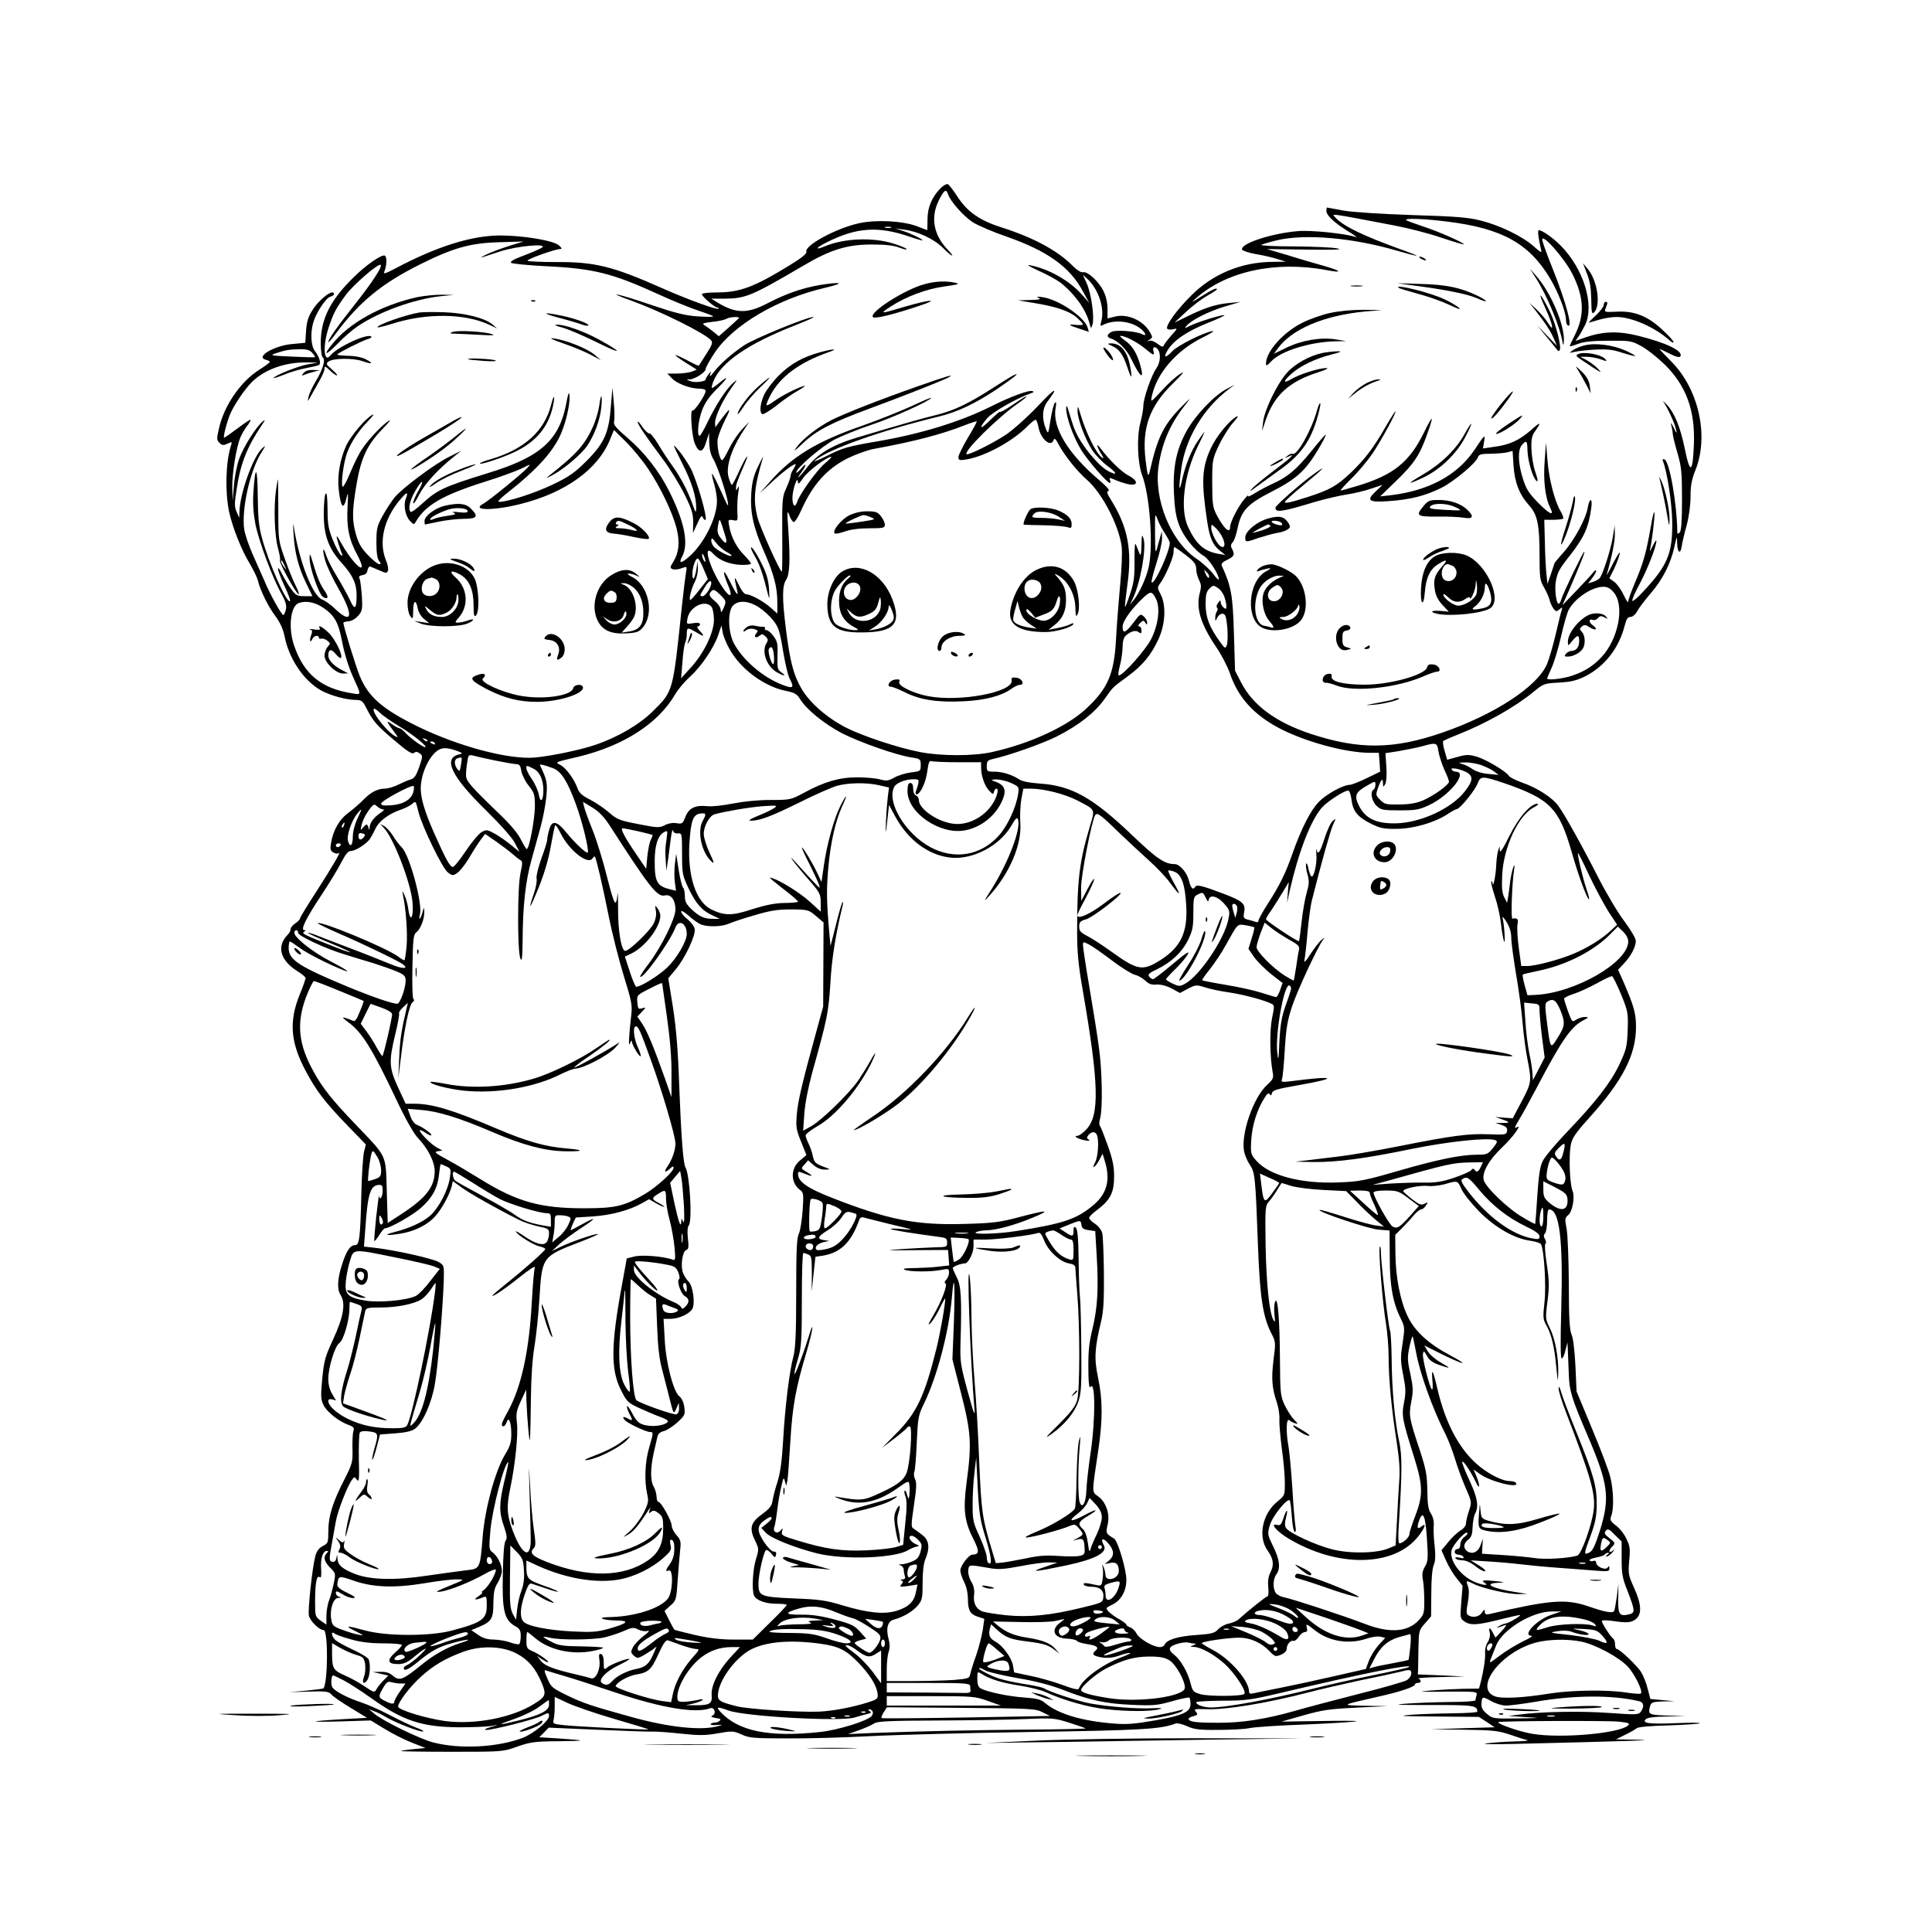 <?xml version="1.0" standalone="no"?>
<!DOCTYPE svg PUBLIC "-//W3C//DTD SVG 20010904//EN"
 "http://www.w3.org/TR/2001/REC-SVG-20010904/DTD/svg10.dtd">
<svg version="1.0" xmlns="http://www.w3.org/2000/svg"
 width="1024pt" height="1024pt" viewBox="0 0 1024 1024"
 preserveAspectRatio="xMidYMid meet">
<g transform="translate(0,1024) scale(0.1,-0.1)"
fill="#000000" stroke="none">
<path d="M4985 9242 c-45 -45 -69 -101 -69 -164 0 -32 -1 -58 -1 -58 0 0 -25
9 -55 21 -75 28 -213 36 -306 16 -121 -26 -293 -119 -280 -152 3 -9 -27 -34
-92 -73 -186 -114 -261 -142 -384 -142 -43 0 -78 -4 -78 -9 0 -12 68 -71 82
-71 6 0 9 -3 6 -6 -8 -8 -161 48 -295 107 -268 119 -360 141 -565 140 -81 0
-149 3 -152 7 -5 8 147 62 173 62 11 0 9 5 -6 19 -27 26 -191 53 -313 53 -153
-1 -334 -58 -557 -176 -47 -25 -63 -30 -57 -18 14 32 16 80 4 87 -15 9 -100
-49 -167 -116 -124 -122 -173 -221 -173 -348 0 -39 5 -73 11 -76 16 -10 0 -64
-37 -125 -18 -30 -36 -68 -39 -85 -6 -27 -5 -26 15 10 12 22 33 59 46 82 13
23 24 49 24 59 0 15 5 13 28 -9 15 -15 32 -27 38 -27 5 1 -7 14 -26 31 -32 28
-34 31 -18 43 25 18 128 19 179 2 53 -19 62 -13 17 10 -20 10 -57 18 -95 18
-34 1 -59 4 -55 8 12 12 136 74 162 81 13 3 21 9 18 13 -20 19 -179 -54 -218
-101 -34 -41 -40 51 -9 146 27 81 37 100 92 176 42 56 174 170 185 159 9 -10
-46 -94 -133 -204 -97 -122 -145 -191 -145 -205 0 -5 20 17 43 49 122 164 241
262 446 364 173 86 264 112 416 116 l130 4 -75 -23 c-41 -13 -95 -33 -120 -45
-25 -12 -36 -19 -25 -16 11 4 54 18 95 31 91 30 263 45 220 19 -14 -8 -58 -27
-98 -42 -48 -18 -70 -30 -63 -37 5 -5 88 -13 183 -18 254 -12 353 -37 598
-149 74 -34 170 -73 213 -87 42 -14 77 -27 77 -30 0 -3 -37 -3 -82 0 -64 4
-120 18 -247 61 -178 61 -255 76 -101 21 156 -57 389 -173 419 -209 10 -12 5
-25 -26 -73 -20 -32 -38 -59 -39 -61 -1 -2 -22 7 -46 20 -94 50 -105 47 -21
-6 l56 -35 -27 -11 c-15 -5 -50 -10 -78 -10 l-51 0 23 -24 c26 -29 98 -56 147
-56 20 0 33 -5 33 -12 0 -21 -60 -109 -69 -104 -15 10 -5 -137 12 -176 22 -52
43 -48 60 10 l15 47 1 -52 c1 -34 8 -64 21 -85 11 -18 34 -76 50 -128 30 -94
39 -148 17 -100 -46 103 -70 151 -73 148 -2 -2 3 -26 11 -53 8 -26 15 -67 15
-90 0 -89 -68 -226 -147 -295 -44 -39 -58 -38 -37 1 35 68 12 182 -68 343 -54
108 -131 207 -223 286 -63 54 -75 69 -70 88 3 13 2 58 -2 100 l-7 77 -8 -95
c-10 -143 -35 -198 -127 -291 -64 -64 -93 -85 -181 -127 -93 -45 -238 -92
-285 -92 -10 0 5 17 37 42 170 133 260 234 298 336 26 68 43 153 38 190 -2 18
-8 3 -16 -43 -37 -198 -135 -287 -417 -373 -233 -72 -267 -88 -347 -161 -30
-28 -58 -48 -62 -44 -14 15 -4 61 25 111 17 30 33 51 36 48 3 -3 -6 -25 -21
-50 -14 -24 -26 -53 -26 -62 0 -10 15 10 32 45 31 59 101 135 188 204 l35 28
-62 -31 c-75 -36 -251 -167 -292 -217 -16 -20 -45 -64 -63 -97 -30 -55 -33
-69 -33 -142 0 -54 5 -86 14 -97 11 -14 11 -17 0 -17 -7 0 -34 22 -59 48 -35
36 -50 63 -63 108 -22 78 -21 126 3 269 24 140 57 209 138 292 30 30 45 50 35
44 -30 -16 -110 -99 -143 -150 -17 -24 -44 -79 -62 -123 -18 -43 -36 -78 -41
-78 -10 0 -2 92 15 155 14 58 60 133 115 189 26 27 39 44 28 38 -38 -19 -116
-112 -141 -166 -32 -71 -47 -158 -39 -229 11 -99 26 -114 42 -44 8 34 9 26 5
-49 -6 -108 8 -176 52 -256 17 -31 27 -60 22 -65 -11 -11 -66 54 -105 124 -23
42 -30 50 -25 28 4 -16 13 -45 20 -64 12 -29 12 -32 0 -22 -8 7 -27 42 -42 79
-23 57 -28 82 -28 164 -1 66 -4 91 -11 80 -5 -9 -9 -57 -9 -107 0 -114 26
-183 95 -259 58 -64 79 -109 79 -170 0 -76 -10 -83 -36 -25 -14 29 -44 84 -68
123 -24 39 -49 88 -56 109 -18 58 -24 36 -6 -25 8 -29 40 -96 71 -150 80 -140
72 -191 -17 -107 -23 23 -55 45 -70 51 -51 18 -124 206 -152 393 -3 17 -3 -5
0 -47 6 -99 26 -176 67 -260 l33 -68 -42 0 c-37 0 -47 5 -67 33 -14 17 -35 52
-47 75 -38 77 -34 36 5 -48 21 -44 36 -83 32 -86 -16 -16 -113 201 -149 336
-16 58 -21 108 -22 222 -1 158 -14 168 -23 17 -4 -59 0 -111 11 -169 19 -92
90 -283 138 -368 22 -40 28 -61 23 -83 -4 -16 -10 -29 -13 -29 -10 0 -71 110
-100 180 -13 30 -41 93 -62 140 -21 47 -42 108 -46 136 -14 108 31 309 91 405
24 38 25 41 6 24 -49 -43 -119 -238 -122 -337 l-1 -33 -14 32 c-12 27 -12 45
1 125 19 129 55 219 128 328 24 35 26 41 8 25 -35 -30 -98 -130 -122 -193 -12
-31 -25 -95 -29 -142 l-7 -85 -2 71 c-1 77 21 212 43 266 8 18 24 46 36 61 12
15 20 30 18 32 -2 2 -33 -18 -68 -45 -36 -27 -68 -49 -72 -50 -7 0 12 76 31
123 18 45 76 132 115 171 68 68 178 107 294 105 l57 -1 -53 -9 c-48 -8 -182
-61 -182 -73 0 -2 26 6 58 19 31 13 83 28 115 34 32 6 63 13 68 17 12 7 2 42
-22 73 -21 27 -25 94 -9 151 14 50 67 131 90 137 11 3 20 9 20 14 0 32 -78
-26 -114 -85 -23 -36 -31 -63 -34 -111 l-4 -62 -64 -6 c-98 -7 -204 -69 -145
-84 12 -3 21 -8 21 -12 -1 -3 -26 -22 -56 -41 -99 -62 -188 -192 -214 -313
-12 -51 -12 -60 3 -74 13 -14 21 -15 42 -5 25 12 26 11 19 -10 -28 -88 -32
-243 -10 -350 18 -84 67 -207 111 -278 18 -31 37 -69 41 -85 13 -54 54 -138
93 -190 25 -34 41 -68 49 -107 23 -118 99 -232 189 -285 48 -28 137 -53 190
-53 28 0 36 -6 54 -42 36 -71 56 -94 150 -173 67 -57 93 -74 103 -66 9 8 18 7
30 -2 17 -12 17 -16 -2 -72 -16 -45 -26 -61 -44 -66 -13 -3 -42 -16 -65 -27
-23 -12 -56 -22 -73 -22 -39 0 -77 -20 -115 -60 -16 -17 -51 -47 -77 -67 -50
-36 -83 -94 -94 -164 -5 -30 -3 -39 14 -48 10 -6 23 -7 27 -3 18 17 -35 -74
-116 -200 -49 -75 -89 -141 -89 -146 0 -5 -11 -17 -25 -26 -14 -9 -25 -23 -25
-31 0 -7 -6 -20 -13 -27 -63 -62 -44 -136 48 -195 25 -15 45 -32 45 -38 -1 -5
-14 -44 -31 -85 -59 -144 -50 -256 33 -410 53 -100 100 -162 218 -284 l99
-102 -10 -40 c-5 -21 -12 -122 -14 -224 -6 -238 -10 -270 -35 -270 -23 0 -43
-28 -65 -95 -27 -81 -30 -138 -10 -169 28 -43 16 -115 -39 -234 -42 -91 -49
-113 -58 -208 -9 -92 -8 -112 6 -140 17 -37 80 -87 132 -106 28 -10 33 -16 27
-33 -4 -11 -6 -53 -5 -94 2 -70 -1 -80 -42 -161 -62 -120 -86 -197 -86 -274 0
-62 -1 -66 -30 -81 -20 -10 -32 -27 -39 -53 -16 -60 -40 -284 -34 -315 6 -29
55 -77 78 -77 25 0 23 -279 -1 -309 -2 -2 -43 -7 -91 -12 l-88 -8 102 3 c90 3
105 1 120 -16 9 -11 56 -43 103 -71 l85 -52 -125 -7 c-188 -11 -195 -17 -15
-12 l160 5 74 -45 c41 -25 106 -58 145 -73 l71 -28 -63 -6 c-34 -3 -64 -8 -67
-10 -2 -2 119 -4 268 -4 271 0 272 0 350 28 69 24 92 27 220 28 151 2 150 4
-7 15 l-98 6 25 25 25 26 254 -11 c139 -6 271 -11 293 -10 22 1 92 -4 155 -11
96 -10 128 -10 195 2 75 13 82 13 125 -6 40 -19 66 -21 245 -21 110 -1 308 5
440 12 132 7 515 17 851 22 591 9 687 15 765 45 8 3 35 -3 60 -14 36 -17 65
-21 164 -20 66 0 140 4 165 9 25 6 162 15 305 20 143 6 262 14 265 17 3 3 -86
3 -197 1 l-201 -3 116 33 c102 29 139 34 282 41 l165 8 -120 2 c-131 3 -132 2
60 46 123 27 205 54 205 68 0 4 7 7 15 7 18 0 20 16 3 23 -7 3 46 7 117 8
l130 3 -125 6 -125 5 1 28 c0 15 1 67 2 117 2 85 3 91 35 126 l32 37 1 121 c0
73 5 133 13 151 9 21 10 51 5 100 -5 39 -7 87 -5 108 2 24 -4 48 -15 65 -14
21 -18 49 -19 122 -1 80 -7 112 -37 205 -60 180 -62 192 -48 266 11 56 10 76
-5 147 -16 71 -16 89 -5 142 7 33 15 59 17 57 2 -2 10 -40 18 -83 20 -112 88
-302 158 -439 14 -28 35 -84 48 -125 12 -41 37 -110 56 -153 34 -78 34 -79 19
-124 -9 -26 -16 -56 -16 -67 0 -12 -12 -28 -28 -37 -15 -9 -45 -36 -65 -61
l-37 -45 24 -54 c13 -30 38 -72 56 -94 l32 -40 -7 -86 c-7 -83 -6 -87 16 -103
32 -22 67 -20 184 9 55 14 105 25 110 25 15 0 -58 -43 -75 -45 -8 -1 -24 -7
-35 -14 -20 -13 -13 -11 33 6 10 3 2 -10 -18 -31 l-34 -36 -13 25 c-17 32 -25
32 -17 1 3 -15 -1 -34 -11 -50 -9 -14 -15 -38 -14 -53 3 -30 -7 -94 -22 -155
l-10 -38 -82 -1 c-45 -1 -122 -5 -172 -9 -78 -7 -67 -8 78 -6 164 1 168 0 163
-19 -3 -11 -6 -23 -6 -27 0 -5 -62 -9 -137 -9 -76 -1 -181 -5 -233 -9 -74 -6
-45 -7 133 -7 230 0 246 -2 247 -35 0 -5 -60 -8 -132 -9 -73 -1 -173 -4 -223
-8 -72 -6 -44 -8 137 -9 l226 -2 42 -27 42 -28 -168 -5 -169 -6 173 -2 c154
-2 182 -5 245 -26 40 -14 81 -27 92 -29 11 -3 -18 -6 -65 -7 -47 -1 -114 -6
-150 -10 -37 -5 29 -6 155 -3 583 14 762 20 650 22 l-120 2 48 24 c27 13 55
29 62 35 8 7 77 13 171 15 86 3 160 8 163 11 3 4 -51 4 -120 1 -147 -6 -185
-1 -168 19 8 10 41 15 113 16 l101 2 -97 3 c-102 4 -104 5 -92 51 6 19 13 22
68 24 l61 1 -64 6 -64 6 -14 54 c-7 30 -23 69 -34 87 -21 35 -115 124 -130
124 -5 0 -9 11 -9 24 0 14 -5 28 -10 31 -13 8 -60 81 -60 93 0 5 24 5 53 1 82
-12 103 -10 128 10 32 26 29 80 -11 167 -29 64 -31 74 -25 142 6 62 4 78 -15
116 -11 25 -36 56 -55 70 -30 23 -33 30 -25 52 15 38 12 139 -6 208 -8 33 -52
149 -97 256 l-81 195 -6 135 c-4 80 -12 147 -20 165 -11 23 -15 89 -15 270 -1
132 -6 264 -12 294 -10 50 -9 56 9 71 22 17 36 96 23 127 -15 36 -21 180 -10
243 7 37 23 62 98 145 179 199 248 334 248 483 0 70 -11 109 -63 230 l-32 72
31 33 c37 39 63 88 63 120 0 13 -26 57 -60 103 -33 43 -95 147 -137 229 -86
169 -180 338 -214 384 -32 44 -112 95 -189 122 -36 13 -69 29 -73 37 -15 24
-123 88 -172 102 -39 11 -55 11 -100 -2 l-55 -15 -13 46 c-8 25 -11 49 -8 53
3 3 41 20 84 37 144 57 301 146 395 224 52 43 56 45 135 49 66 4 94 11 142 35
102 53 176 149 206 267 9 35 16 46 31 46 11 0 26 13 36 31 9 18 41 59 70 93
64 74 107 159 126 246 14 61 14 62 15 23 1 -51 17 -65 24 -20 2 17 14 68 26
111 13 48 21 109 21 154 0 58 6 91 26 140 73 183 17 431 -130 578 -35 35 -62
64 -60 64 3 0 27 -11 54 -25 33 -17 51 -21 56 -14 17 28 -74 72 -223 109 -102
26 -185 24 -276 -7 l-57 -20 15 21 c9 12 25 41 37 65 50 107 -10 299 -132 421
-40 40 -97 80 -114 80 -8 0 -3 -39 11 -100 6 -23 3 -22 -39 15 -60 53 -178
110 -280 136 -68 17 -134 22 -363 29 -168 6 -314 15 -365 24 -47 9 -86 16 -87
16 -2 0 -3 -8 -3 -18 0 -24 41 -62 115 -108 33 -20 52 -34 43 -31 -55 19 -240
38 -308 32 -143 -12 -308 -67 -297 -98 2 -6 35 -17 73 -24 38 -6 89 -18 114
-26 l45 -14 -70 -1 c-165 -1 -318 -64 -432 -179 -76 -75 -136 -159 -127 -175
4 -5 18 -7 32 -3 25 6 24 5 -10 -33 -19 -22 -37 -45 -40 -53 -3 -10 -11 -8
-32 8 -15 12 -35 20 -44 17 -15 -5 -15 -4 1 6 17 11 17 13 0 42 -36 61 -121
98 -187 79 l-36 -9 0 51 c0 31 -8 67 -21 93 -25 52 -85 107 -109 101 -10 -3
-32 11 -56 35 -79 80 -207 149 -377 203 -114 36 -181 83 -232 162 -22 34 -45
64 -52 67 -6 2 -24 -7 -38 -22z m40 -32 c12 -37 82 -116 131 -148 27 -17 106
-51 176 -75 220 -77 338 -161 408 -292 l33 -60 -41 46 c-64 72 -174 134 -272
153 -22 5 -7 -5 43 -28 43 -19 94 -47 115 -62 73 -56 134 -139 154 -209 11
-40 11 -40 19 -13 10 39 -7 161 -31 216 l-21 46 24 -22 c60 -56 93 -157 74
-225 -7 -25 -6 -27 10 -19 57 30 146 21 197 -19 30 -23 36 -45 9 -30 -31 16
-139 24 -162 12 -26 -15 -27 -28 -1 -36 35 -11 81 -57 104 -104 49 -102 72
-119 51 -41 -18 67 -44 110 -85 137 -18 13 -28 23 -21 23 24 0 86 -32 127 -65
49 -41 54 -42 47 -15 -6 22 9 27 24 8 17 -23 13 -70 -8 -100 -26 -36 -69 -160
-69 -198 0 -16 -7 -57 -16 -91 -20 -77 -15 -213 10 -279 40 -108 59 -366 35
-482 -12 -58 -49 -139 -80 -178 l-20 -25 14 30 c41 83 74 268 58 320 -8 26
-10 21 -11 -35 -1 -45 -4 -59 -10 -45 -4 11 -12 31 -18 45 -7 19 -9 -1 -9 -80
1 -85 -3 -119 -23 -177 -13 -40 -25 -71 -27 -69 -2 1 4 56 13 122 25 179 1
302 -86 442 -23 36 -26 48 -15 50 9 2 -8 22 -43 52 -171 144 -256 284 -237
388 5 26 3 34 -4 27 -6 -6 -16 -46 -23 -90 -12 -78 -12 -78 -25 -47 -22 55
-19 107 9 144 63 84 41 74 -51 -24 -56 -59 -133 -128 -171 -153 -70 -46 -199
-110 -207 -102 -15 16 163 192 270 267 26 18 47 35 47 37 0 5 -13 -2 -82 -49
-32 -21 -58 -35 -58 -31 0 4 -22 -15 -50 -42 -55 -55 -67 -50 -19 7 27 33 159
108 234 134 14 4 16 8 7 11 -18 7 -118 -30 -217 -80 -166 -83 -374 -147 -609
-187 -152 -26 -180 -34 -261 -75 -49 -25 -79 -36 -65 -25 76 61 347 157 655
232 97 23 192 68 305 143 92 62 136 98 90 75 -14 -7 -63 -38 -110 -68 -126
-81 -205 -119 -300 -142 -78 -19 -189 -51 -410 -117 -133 -39 -215 -87 -268
-155 -47 -60 -69 -80 -33 -29 29 40 26 52 -4 16 -14 -16 -25 -25 -25 -19 0 23
137 140 205 175 39 20 126 55 195 78 114 38 304 124 316 142 2 4 -44 -15 -103
-43 -60 -27 -176 -74 -259 -103 -246 -85 -375 -164 -493 -298 l-55 -62 60 55
c58 55 117 100 130 100 3 0 -1 -11 -10 -25 -9 -13 -16 -31 -16 -38 0 -8 -10
-36 -22 -63 -22 -46 -23 -61 -22 -246 1 -109 0 -198 -2 -198 -10 0 -116 235
-129 287 -24 92 -18 161 29 318 4 11 -8 -9 -25 -45 -24 -49 -33 -84 -37 -142
-7 -104 10 -182 68 -313 53 -121 70 -188 70 -272 l0 -55 -35 31 c-40 35 -106
71 -130 71 -10 0 -26 21 -41 53 -24 50 -25 45 -7 -33 9 -38 -6 -18 -43 57 -34
69 -36 44 -3 -34 22 -51 11 -64 -20 -22 -78 105 -126 267 -57 190 29 -31 85
-53 143 -55 29 -1 53 2 53 7 0 4 -16 25 -36 45 -40 40 -69 96 -79 153 -7 35
-6 36 20 32 26 -5 26 -5 23 48 -1 30 1 74 5 99 5 30 4 39 -2 25 -8 -16 -10
-17 -10 -3 -1 18 4 33 43 123 15 33 20 52 13 43 -8 -10 -27 -47 -43 -83 -16
-35 -32 -65 -35 -65 -3 0 -11 17 -17 39 -16 51 11 141 68 232 l41 64 -41 -44
c-22 -24 -52 -70 -67 -102 -16 -32 -31 -58 -35 -58 -14 -1 -30 78 -24 113 4
20 22 67 41 104 35 68 25 64 -32 -13 l-22 -30 -1 25 c0 33 41 120 87 184 33
46 34 48 8 26 -36 -32 -91 -117 -135 -208 -19 -40 -38 -72 -42 -72 -15 0 -8
80 13 135 14 38 38 73 75 110 62 61 71 81 17 36 -20 -17 -38 -29 -40 -27 -2 2
1 16 7 32 39 102 184 202 435 300 61 24 104 43 97 44 -32 1 -310 -113 -366
-149 -66 -44 -129 -99 -165 -146 -16 -21 -21 -24 -17 -10 6 20 6 20 -9 1 -8
-11 -15 -23 -15 -27 0 -12 -59 -19 -82 -9 -21 8 -21 9 -3 9 28 1 85 38 85 55
0 8 22 47 49 88 99 147 334 285 586 343 103 24 89 33 -25 15 -93 -15 -183 -46
-279 -96 -110 -58 -170 -57 -269 3 l-32 20 73 0 c110 1 142 15 417 176 142 84
231 111 360 111 74 0 118 -5 148 -17 24 -9 40 -12 37 -7 -3 5 -36 19 -73 30
-107 33 -258 27 -359 -15 -56 -24 -51 -9 8 20 158 80 273 88 442 30 37 -13 67
-21 67 -19 0 6 -61 36 -104 50 l-41 13 45 -6 c75 -9 161 -50 209 -98 51 -51
68 -54 20 -4 -72 78 -87 168 -43 257 28 56 39 63 49 32z m2370 -166 c72 -14
182 -42 245 -64 63 -21 116 -37 118 -35 7 6 -135 69 -216 95 -45 15 -85 30
-89 33 -11 12 97 8 222 -8 287 -36 431 -116 542 -303 43 -72 83 -177 83 -218
0 -13 5 -26 10 -29 28 -17 -10 124 -79 297 -27 67 -53 137 -56 153 -11 51 117
-92 160 -179 62 -125 65 -218 10 -326 -14 -27 -25 -52 -25 -54 0 -3 19 2 43
11 30 12 77 17 162 17 115 1 122 0 175 -29 30 -16 84 -59 121 -95 116 -113
164 -244 157 -425 -6 -152 -20 -161 -47 -29 -25 122 -55 194 -97 240 -16 16
-24 23 -18 15 21 -29 61 -116 67 -146 6 -26 4 -25 -13 10 -11 22 -17 29 -13
15 4 -14 8 -36 9 -50 1 -14 13 -61 26 -105 20 -69 23 -102 23 -242 0 -116 -4
-166 -12 -175 -10 -9 -13 -9 -13 3 -2 150 -41 374 -68 384 -10 4 -12 0 -7 -12
21 -54 47 -220 48 -318 3 -168 -25 -234 -157 -374 -26 -29 -51 -49 -54 -46 -4
4 14 46 40 93 42 80 89 200 87 226 0 6 -9 -7 -20 -29 -10 -22 -17 -31 -14 -20
10 43 25 162 24 195 -1 19 -10 -14 -20 -75 -24 -135 -39 -190 -84 -295 -19
-45 -35 -89 -35 -98 0 -10 -11 6 -24 34 -13 28 -35 59 -50 70 l-26 19 25 50
c13 28 27 64 30 80 4 17 -11 -4 -35 -50 -22 -44 -38 -71 -34 -60 26 89 44 176
43 214 l-1 46 -9 -57 c-10 -67 -55 -208 -72 -224 -7 -7 -23 -15 -36 -19 l-24
-7 21 27 c12 15 22 33 22 39 0 6 -7 3 -14 -6 -7 -10 -47 -53 -89 -97 l-76 -79
36 81 c67 157 84 199 80 203 -4 4 -113 -221 -122 -253 -3 -13 -10 -23 -14 -23
-13 0 -22 78 -15 118 9 49 18 66 75 138 74 94 100 150 113 252 8 52 -9 56 -18
4 -9 -58 -69 -171 -126 -236 -27 -31 -50 -58 -50 -59 0 -1 -9 -27 -19 -57
l-19 -55 -6 55 c-3 30 -7 107 -8 170 l-3 115 47 0 c25 0 49 3 53 6 3 4 -3 22
-14 40 -32 56 -61 168 -69 269 l-8 95 -7 -99 c-8 -103 3 -196 30 -248 23 -47
-5 -34 -68 31 -47 48 -61 71 -78 126 -26 82 -27 152 -4 177 24 27 28 23 29
-31 2 -56 28 -144 48 -160 9 -7 7 8 -6 46 -11 31 -20 86 -21 122 -2 54 2 72
21 98 34 48 27 49 -25 2 -60 -52 -113 -77 -192 -87 l-61 -9 6 36 c7 42 3 38
-50 -42 -91 -136 -244 -218 -446 -242 l-55 -6 86 83 c94 91 124 136 163 246
38 107 32 109 -18 7 -76 -154 -160 -222 -347 -279 -47 -14 -89 -26 -93 -26 -4
0 21 28 56 63 36 34 87 96 115 137 47 71 128 220 119 220 -2 0 -26 -37 -52
-82 -64 -112 -109 -171 -185 -244 -73 -69 -110 -90 -224 -127 -101 -32 -125
-37 -125 -27 0 4 45 45 100 90 107 88 129 112 54 58 -69 -49 -204 -168 -204
-179 0 -27 33 -23 210 31 52 15 128 33 168 39 40 6 98 20 129 31 32 11 59 20
60 20 1 0 -14 -15 -34 -33 -54 -50 -40 -61 69 -53 113 8 193 28 279 71 68 35
184 132 193 163 5 14 19 17 68 17 35 1 75 4 89 8 l26 7 5 -78 c6 -90 31 -153
82 -210 45 -50 56 -102 56 -270 0 -113 2 -129 24 -166 13 -23 26 -52 29 -66 3
-14 13 -34 20 -45 13 -17 17 -18 32 -5 16 13 17 13 12 -5 -4 -11 -18 -69 -32
-129 -14 -60 -35 -131 -46 -157 -52 -119 -277 -266 -554 -362 -260 -90 -443
-91 -700 -6 -183 61 -305 151 -367 272 l-32 62 -6 200 c-6 201 -14 246 -64
356 -5 11 3 20 29 32 37 18 41 27 25 58 -8 14 -7 23 3 34 8 7 19 40 26 73 19
95 51 130 183 197 129 66 178 110 246 225 24 40 41 74 39 76 -2 2 -37 -37 -77
-88 -80 -98 -126 -137 -205 -172 -28 -13 -70 -35 -94 -50 -24 -15 -40 -22 -36
-14 4 7 -5 0 -19 -17 -31 -35 -76 -122 -76 -147 0 -40 -33 -11 -71 62 -21 40
-24 58 -24 170 0 123 1 126 36 201 20 42 54 96 75 119 24 27 31 39 18 32 -38
-20 -106 -103 -136 -167 -48 -104 -52 -176 -19 -393 13 -84 29 -121 68 -152
l28 -22 -40 7 c-74 14 -116 51 -158 142 -44 95 -22 276 51 426 21 42 37 77 36
77 -2 0 -17 -20 -33 -44 -37 -53 -68 -130 -86 -211 -16 -74 -19 -42 -4 60 22
162 118 322 254 424 l30 22 -44 -23 c-66 -34 -165 -139 -211 -221 -55 -100
-74 -190 -68 -330 4 -84 11 -127 28 -171 23 -61 82 -134 131 -163 27 -16 79
-97 79 -123 0 -7 -13 5 -30 28 -16 22 -56 59 -89 81 -137 93 -227 316 -200
493 19 124 62 223 142 323 34 44 31 41 -27 -17 -90 -93 -122 -160 -161 -332
-9 -40 -13 -31 -23 54 -21 170 20 286 145 408 55 54 65 67 39 51 -20 -12 -64
-51 -97 -88 -61 -65 -61 -66 -54 -31 26 122 130 242 267 310 46 23 70 38 53
35 -52 -10 -182 -76 -211 -106 -36 -38 -50 -37 -27 2 31 53 100 101 211 146
59 23 100 43 91 43 -23 0 -148 -39 -184 -58 -28 -14 -29 -14 -16 1 24 30 114
75 201 102 l85 25 -60 -6 c-73 -7 -128 -25 -220 -70 l-70 -34 60 56 c33 31 84
70 113 86 28 16 52 32 52 34 0 11 -22 1 -81 -36 -56 -36 -60 -37 -29 -10 162
143 423 199 693 148 84 -16 79 -5 -10 21 -43 12 -130 37 -193 57 l-115 34 210
-3 c148 -2 197 0 165 6 -25 6 -129 10 -232 11 -102 0 -180 4 -173 8 7 4 44 15
81 24 151 36 404 14 639 -55 55 -16 101 -28 103 -26 2 1 -32 15 -75 30 -207
75 -314 126 -356 173 -19 21 -43 25 318 -44z m-2672 -11 c-7 -2 -21 -2 -30 0
-10 3 -4 5 12 5 17 0 24 -2 18 -5z m-808 -481 c-6 -5 -31 -28 -57 -52 l-48
-42 -28 23 c-16 13 -38 29 -48 35 -15 9 -8 12 41 18 33 3 67 11 75 16 19 12
78 13 65 2z m-2260 -182 c10 -11 16 -21 14 -23 -2 -2 -58 0 -124 3 -109 5
-117 6 -85 17 52 17 70 21 126 22 39 1 55 -4 69 -19z m3849 -394 c12 -63 65
-109 80 -69 5 13 11 8 27 -23 32 -59 97 -141 150 -187 81 -71 169 -241 184
-353 4 -29 0 -126 -9 -215 -8 -90 -18 -216 -21 -279 -10 -184 -44 -261 -161
-369 -103 -94 -297 -183 -496 -227 -98 -22 -270 -22 -382 0 -119 23 -310 87
-395 131 -101 53 -190 131 -233 205 -42 72 -61 143 -83 320 -20 161 -19 224 1
256 20 29 23 104 12 269 -7 93 -6 105 5 76 6 -19 17 -36 23 -38 6 -2 24 25 39
59 62 140 138 224 248 279 43 21 104 43 135 49 218 40 360 77 485 126 33 13
62 22 64 21 2 -2 -19 -41 -47 -87 -27 -46 -50 -92 -50 -102 0 -18 5 -19 43
-13 100 17 248 98 326 179 19 19 37 33 41 31 4 -3 11 -20 14 -39z m-2068 -222
c66 -99 128 -229 150 -314 18 -73 13 -128 -17 -177 -19 -31 -19 -33 -3 -40 9
-3 30 -1 46 5 30 11 30 11 24 -22 -3 -18 -13 -95 -21 -172 -49 -467 -46 -456
-155 -564 -69 -69 -186 -138 -305 -178 -79 -27 -233 -59 -320 -67 -137 -12
-402 58 -620 164 -189 93 -263 157 -309 270 -22 55 -86 262 -86 280 0 3 12 7
27 8 16 1 37 13 51 29 22 25 24 34 20 103 -3 42 -8 84 -12 93 -6 12 -2 17 16
20 15 2 24 11 26 26 2 13 9 21 15 19 7 -3 29 -12 50 -21 33 -15 38 -15 43 -1
4 8 -1 34 -11 57 -38 95 -11 214 71 314 40 48 50 52 35 11 -14 -35 -3 -91 22
-118 20 -21 21 -21 31 -4 51 88 143 141 364 211 81 25 170 58 197 71 49 25 50
25 30 3 -26 -29 -203 -173 -232 -189 -72 -38 55 -39 201 -1 233 59 403 182
467 335 l23 56 64 -63 c35 -35 88 -99 118 -144z m935 29 c-42 -36 -133 -162
-146 -203 -11 -35 -25 -21 -25 23 1 44 28 121 29 82 1 -14 7 -9 27 20 23 36
124 112 149 114 6 0 -10 -16 -34 -36z m1803 -370 c14 -21 26 -43 26 -51 0 -45
-82 -223 -96 -209 -3 3 8 48 25 101 17 53 31 113 30 134 l-1 37 -9 -32 c-5
-18 -13 -48 -18 -65 -7 -25 -9 -4 -9 82 -1 108 0 113 13 78 7 -20 25 -54 39
-75z m-2332 -6 c17 -52 7 -58 -25 -15 -14 19 -17 33 -11 64 8 42 7 44 36 -49z
m2634 -9 c33 -63 1 -81 -34 -19 -12 21 -22 49 -22 61 0 23 0 23 21 4 12 -10
27 -31 35 -46z m-2624 -84 c16 -8 28 -18 25 -20 -6 -7 -66 23 -89 44 -10 8
-18 25 -18 36 0 18 4 17 26 -12 14 -18 39 -39 56 -48z m2433 -16 c45 -35 55
-49 55 -73 0 -16 7 -43 15 -59 12 -23 13 -36 4 -69 -21 -80 4 -164 88 -288 28
-41 59 -102 71 -136 43 -128 126 -221 263 -293 138 -72 352 -130 479 -130 l48
0 4 -50 3 -50 -72 -35 c-39 -19 -80 -35 -90 -35 -34 0 -121 -48 -161 -88 -45
-45 -94 -142 -141 -274 -36 -104 -67 -168 -132 -269 -27 -42 -49 -82 -49 -89
0 -7 -7 -10 -16 -6 -9 3 -27 9 -41 12 -22 6 -24 11 -19 38 9 46 -7 60 -109 99
-111 42 -142 50 -150 37 -12 -20 -23 -9 -34 34 -10 42 -49 86 -75 86 -53 0
-94 28 -222 150 -212 203 -324 266 -494 277 -56 4 -94 12 -110 23 -36 24 -87
40 -131 40 -37 0 -39 2 -39 30 0 24 5 31 28 36 91 20 266 82 346 122 117 60
200 126 251 198 46 65 40 59 123 120 77 57 122 110 161 194 38 80 43 182 12
241 -17 31 -17 37 -4 54 28 37 73 140 73 168 0 15 2 27 5 27 3 0 30 -19 60
-42z m-2546 -33 c0 -5 -4 -3 -9 5 -5 8 -9 22 -9 30 0 16 17 -16 18 -35z m-10
-40 l23 -54 -44 -56 c-23 -30 -46 -55 -49 -55 -10 0 5 60 24 97 10 18 16 49
16 70 l-2 38 -6 -42 c-9 -53 -21 -67 -21 -25 0 36 16 82 28 82 5 0 19 -25 31
-55z m2679 -45 c-2 -7 -10 1 -17 16 -12 27 -11 28 4 12 10 -9 16 -21 13 -28z
m-2638 -30 c0 -23 -31 -70 -46 -70 -17 0 -17 1 11 47 20 33 35 42 35 23z
m2719 -72 c6 -17 11 -40 11 -51 0 -16 -3 -17 -15 -7 -8 7 -15 20 -15 28 0 13
-3 12 -14 -4 -8 -10 -10 -21 -6 -24 5 -3 5 -12 0 -20 -6 -8 -9 -24 -9 -35 0
-19 1 -19 11 2 6 12 18 21 28 20 15 -1 19 -14 25 -72 3 -38 2 -80 -2 -93 -9
-22 -10 -21 -41 22 -52 73 -72 124 -72 194 0 49 4 66 20 82 19 19 22 19 44 4
14 -8 29 -29 35 -46z m2065 21 c53 -63 30 -219 -48 -321 -43 -55 -101 -96
-173 -119 -49 -17 -133 -26 -133 -15 0 2 11 28 24 57 14 30 36 105 50 166 14
62 32 125 40 140 32 61 122 122 183 123 23 0 38 -8 57 -31z m-4718 -80 c-12
-26 -15 -29 -16 -12 0 11 -13 33 -30 46 -33 28 -36 37 -18 55 10 10 19 5 46
-21 32 -33 32 -34 18 -68z m2290 49 c25 -48 14 -138 -25 -216 -29 -57 -149
-192 -171 -192 -5 0 -2 24 6 53 7 28 14 73 14 98 0 31 6 51 18 61 26 23 53 30
68 17 11 -9 14 -7 14 10 0 11 -5 21 -12 21 -8 0 -6 7 5 18 16 15 19 15 27 2 8
-13 10 -13 10 1 0 9 -8 23 -18 32 -17 15 -20 13 -52 -30 -44 -58 -60 -65 -60
-24 0 30 51 99 116 159 33 29 40 28 60 -10z m-4410 -51 c55 -38 77 -76 94
-162 14 -75 36 -147 62 -205 44 -96 44 -93 -4 -85 -164 25 -257 101 -309 253
-32 92 -20 208 23 225 38 15 88 6 134 -26z m2305 5 c25 -16 59 -47 77 -70 28
-35 35 -56 52 -160 11 -65 26 -132 35 -148 26 -50 20 -56 -37 -34 -104 39
-213 133 -259 222 -30 58 -33 166 -5 197 28 31 82 28 137 -7z m-250 2 c7 -9
13 -40 13 -69 0 -68 -53 -178 -124 -255 l-50 -55 7 85 c3 47 10 93 14 102 5 9
9 30 9 47 0 36 4 37 48 11 44 -27 50 -25 22 5 -13 14 -18 25 -12 25 7 0 12 5
12 11 0 8 -12 10 -36 6 -36 -6 -36 -6 -30 26 12 62 94 101 127 61z m94 -221
c57 -107 185 -202 301 -225 45 -9 58 -16 75 -44 34 -55 128 -131 221 -180 94
-48 292 -118 371 -129 45 -7 47 -9 47 -40 0 -32 -1 -33 -52 -39 -29 -4 -69
-16 -89 -28 -31 -17 -41 -18 -75 -9 -21 6 -75 11 -120 11 -95 0 -174 -23 -281
-81 -71 -38 -73 -39 -180 -39 -66 0 -143 -8 -199 -19 -50 -10 -111 -17 -135
-14 -64 7 -98 -10 -116 -56 -14 -37 -18 -39 -48 -34 -19 3 -44 -1 -62 -11 -28
-14 -39 -14 -139 6 -99 19 -113 24 -154 60 -25 22 -70 53 -101 69 -44 22 -59
36 -68 61 -17 47 -60 107 -90 123 -30 16 -34 14 94 44 240 58 423 176 513 330
14 25 50 68 79 94 62 57 126 152 150 222 l17 50 6 -35 c3 -19 19 -59 35 -87z
m-1750 -412 c70 -41 157 -111 138 -111 -13 0 -83 51 -107 79 -11 11 -23 21
-29 21 -5 0 -23 10 -40 22 -32 23 -30 15 12 -41 22 -29 23 -33 6 -23 -40 21
-115 113 -115 141 0 10 11 4 33 -16 17 -17 64 -49 102 -72z m150 -79 c-3 -3
-11 0 -18 7 -9 10 -8 11 6 5 10 -3 15 -9 12 -12z m40 -12 c3 -6 -1 -7 -9 -4
-18 7 -21 14 -7 14 6 0 13 -4 16 -10z m5319 -43 c4 -23 18 -66 31 -96 14 -29
25 -58 25 -64 -1 -17 -77 -72 -135 -98 -37 -16 -71 -22 -127 -23 -70 -1 -80 1
-102 24 -24 23 -25 27 -13 62 17 48 27 58 27 27 1 -22 1 -23 12 -5 6 11 9 48
6 91 l-5 73 71 11 c39 7 94 18 121 25 79 22 82 21 89 -27z m-5194 0 c23 -9 23
-11 5 -15 -90 -20 -44 -117 146 -302 77 -76 136 -143 149 -170 l23 -45 -44 36
c-24 20 -63 47 -86 60 -40 22 -45 23 -70 9 -16 -9 -53 -54 -84 -100 -31 -47
-62 -85 -69 -85 -15 0 -39 44 -101 184 -47 107 -69 179 -69 232 0 83 52 189
104 209 22 9 53 4 96 -13z m195 -48 c50 -10 100 -19 111 -19 17 0 23 -8 27
-37 4 -20 21 -55 39 -77 30 -38 33 -47 33 -111 -1 -70 -30 -225 -43 -225 -4 1
-18 23 -31 50 -14 30 -56 80 -105 127 -169 163 -186 183 -186 216 0 18 3 49 7
70 5 36 8 38 32 32 14 -4 67 -16 116 -26z m-182 -24 c-6 -35 -7 -36 -20 -20
-18 26 -16 53 5 57 23 6 22 7 15 -37z m2633 15 l124 0 0 -27 c0 -45 18 -97 42
-123 20 -21 23 -22 26 -7 2 9 8 17 14 17 14 0 1 -49 -24 -85 -48 -71 -136
-113 -212 -100 -83 13 -176 79 -176 125 0 10 -7 20 -15 24 -9 3 -15 18 -15 36
0 20 -5 30 -15 30 -11 0 -15 -12 -15 -44 0 -114 173 -232 304 -207 88 16 165
79 200 162 23 56 10 82 -54 102 -8 3 1 6 20 6 19 0 55 -8 79 -19 43 -20 43
-21 37 -60 -11 -71 -57 -169 -102 -219 -96 -106 -234 -130 -363 -61 -132 71
-234 240 -191 320 11 21 60 40 103 40 25 0 29 -3 24 -22 -2 -13 -8 -31 -12
-40 -4 -11 -3 -18 3 -18 20 0 50 65 57 123 6 45 11 57 22 53 8 -3 71 -6 139
-6z m2775 -15 c24 -9 55 -24 68 -34 l24 -18 -54 5 c-30 2 -66 13 -82 24 -15
11 -40 24 -55 28 -25 8 -23 8 14 9 22 1 60 -6 85 -14z m-4919 -17 c42 -16 75
-68 118 -184 36 -96 74 -253 65 -263 -7 -6 -68 51 -111 104 -52 65 -79 70 -93
18 -6 -21 -11 -46 -11 -55 0 -9 -14 -54 -31 -99 -16 -46 -28 -93 -25 -105 3
-12 -3 -48 -14 -79 -35 -103 -21 -83 27 35 29 74 52 152 63 218 10 57 20 106
23 108 3 3 15 -16 28 -42 46 -92 146 -171 170 -133 4 7 10 11 12 9 7 -9 38
-140 73 -314 18 -92 55 -236 80 -318 41 -132 46 -156 40 -206 -13 -112 -16
-178 -7 -152 5 14 9 18 10 10 1 -19 40 -84 47 -78 2 3 -5 25 -16 49 -21 46
-27 109 -10 109 13 0 22 -18 79 -176 59 -162 131 -406 131 -445 0 -34 -18 -87
-42 -121 -22 -31 -14 -37 14 -11 13 12 18 13 18 3 0 -20 -88 -100 -151 -138
-110 -65 -158 -76 -319 -76 -234 -1 -359 34 -550 152 -58 36 -139 84 -180 106
-63 34 -71 41 -50 44 l25 4 -31 17 c-32 17 -103 91 -87 91 5 0 19 -7 31 -16
13 -9 26 -14 28 -11 6 6 -46 44 -76 55 -13 5 -28 24 -35 47 l-14 38 72 -6 c88
-7 200 -41 377 -117 161 -69 277 -100 383 -102 102 -2 108 7 10 15 -111 9
-208 36 -368 104 -232 99 -343 133 -438 133 l-47 0 -40 86 c-48 104 -50 138
-15 282 14 57 23 107 20 111 -2 5 7 19 21 32 l26 24 -6 -25 c-29 -123 -36
-169 -40 -265 l-5 -110 14 111 c19 159 44 277 61 291 9 6 11 14 6 17 -6 3 -8
74 -6 173 3 150 5 169 22 183 22 17 42 71 41 109 -1 24 -2 24 -10 -6 -11 -38
-22 -45 -13 -9 14 58 -54 311 -96 354 -15 15 -37 44 -49 65 -13 20 -33 42 -44
48 l-22 12 22 -24 c50 -54 139 -285 149 -387 8 -78 -10 -119 -21 -46 -3 27
-13 63 -21 79 -12 26 -13 27 -9 5 17 -77 26 -210 20 -275 -4 -41 -9 -75 -12
-75 -3 0 -18 9 -34 21 -67 48 -411 190 -425 176 -2 -2 51 -28 118 -57 132 -57
315 -146 335 -162 31 -25 -4 -24 -65 1 -37 15 -123 50 -192 76 -69 26 -152 58
-185 71 -32 13 -60 22 -62 20 -3 -3 47 -26 159 -72 37 -16 66 -30 64 -31 -2
-2 -48 14 -102 36 -146 58 -157 63 -142 73 9 5 10 8 1 8 -22 0 7 60 90 185 44
66 92 146 108 178 22 42 35 57 50 57 22 0 75 33 97 60 6 8 21 34 31 56 20 43
72 82 142 105 19 7 42 19 52 27 21 18 20 19 35 -42 20 -78 127 -299 156 -320
23 -18 27 -18 49 -3 14 9 42 44 63 79 20 35 48 78 61 96 l24 32 57 -39 c31
-22 71 -52 87 -66 17 -15 36 -30 44 -34 11 -7 11 -17 0 -67 -17 -73 -17 -417
-1 -454 8 -20 11 1 12 100 1 176 15 307 46 419 15 53 37 134 50 181 13 47 26
119 30 160 6 73 3 87 -34 164 -4 8 23 2 70 -16z m-103 -3 c32 -16 51 -59 51
-114 0 -55 -16 -71 -24 -24 -3 21 -20 58 -36 82 -28 40 -38 71 -25 71 4 0 19
-7 34 -15z m4949 -21 c31 -20 28 -44 -13 -97 -70 -92 -236 -169 -370 -171
-103 -1 -158 26 -192 93 -27 54 -19 73 46 109 40 23 41 23 41 3 0 -11 -4 -23
-10 -26 -19 -12 -10 -61 16 -86 23 -22 34 -24 122 -24 85 0 104 3 157 28 109
51 209 177 140 177 -8 0 -17 5 -21 11 -9 15 53 2 84 -17z m195 -55 c243 -84
290 -132 357 -364 34 -120 79 -243 91 -251 5 -2 -1 21 -12 53 -20 58 -50 185
-45 191 2 1 29 -53 60 -120 32 -67 78 -153 102 -191 l45 -68 -33 -31 c-47 -44
-123 -92 -198 -123 -76 -32 -201 -65 -245 -65 l-32 0 -13 95 c-7 52 -10 108
-7 125 6 29 0 36 -27 31 -9 -2 -2 189 9 259 4 27 3 30 -4 14 -5 -12 -12 -43
-16 -70 -3 -27 -8 -65 -11 -84 l-6 -35 -15 29 c-12 23 -14 51 -11 120 8 147
85 313 166 356 20 10 30 19 21 20 -36 1 -99 -71 -149 -171 -33 -67 -50 -93
-51 -77 l-1 23 -8 -25 c-4 -14 -9 -50 -10 -80 -2 -51 -17 -122 -19 -91 -1 8
-4 12 -7 9 -3 -3 6 -39 19 -79 14 -41 28 -104 32 -141 4 -37 11 -80 16 -95 9
-29 3 82 -7 122 -3 11 6 2 20 -20 17 -27 26 -55 26 -85 0 -25 12 -110 25 -190
14 -80 30 -197 35 -260 5 -63 17 -149 25 -190 24 -121 23 -127 -29 -226 l-48
-91 -47 3 -46 4 40 -14 c42 -15 40 -18 -10 -18 l-30 1 33 -11 c25 -9 32 -16
30 -32 -3 -20 -8 -21 -93 -18 -111 5 -198 -7 -480 -63 -121 -24 -263 -48 -315
-54 -52 -6 -126 -15 -165 -20 l-70 -8 97 -2 c124 -1 272 18 523 70 193 39 400
61 440 46 14 -6 12 -11 -12 -42 -26 -32 -32 -35 -83 -35 -86 0 -209 -25 -420
-86 -175 -51 -207 -57 -315 -61 -198 -8 -367 36 -436 115 -30 34 -31 38 -27
111 5 77 30 158 69 220 14 24 23 31 28 22 6 -9 10 -8 13 6 4 15 29 22 144 42
216 38 191 51 -39 21 -56 -7 -58 -6 -51 14 3 12 10 82 14 157 7 111 14 152 39
227 28 84 136 315 164 352 11 13 10 13 -7 0 -11 -8 -37 -42 -59 -75 -27 -42
-37 -52 -33 -33 3 15 11 80 16 145 6 65 16 143 24 173 49 195 98 370 112 400
16 34 16 35 -3 18 -11 -10 -30 -52 -43 -93 -24 -75 -35 -90 -43 -57 -2 9 -2
-2 0 -25 5 -46 -13 -127 -26 -118 -5 2 -12 22 -16 42 -4 21 -10 32 -12 25 -3
-8 0 -33 7 -56 10 -36 9 -52 -4 -97 -9 -30 -21 -99 -27 -154 -6 -55 -12 -101
-14 -103 -5 -6 -175 107 -175 116 0 4 12 25 28 47 15 22 42 65 60 95 l33 55
-5 -55 -4 -55 14 65 c47 205 110 369 169 438 27 32 119 92 141 92 6 0 14 -21
17 -46 7 -62 31 -93 102 -129 51 -25 68 -29 139 -28 90 1 199 33 267 77 21 14
44 27 51 28 19 4 96 99 110 136 15 40 26 40 141 1z m-3313 -11 l52 -12 -6 -45
c-3 -25 -8 -84 -10 -131 -4 -84 -1 -76 10 29 l6 55 31 -58 c67 -125 174 -207
291 -221 118 -15 265 61 327 170 21 37 30 45 34 33 19 -48 -49 -226 -139 -370
-45 -71 -45 -72 -10 -33 106 118 170 269 162 383 -3 37 0 93 5 125 l11 57 40
0 c68 0 177 -28 241 -60 104 -54 100 -45 71 -142 -55 -185 -67 -280 -67 -558
0 -105 6 -173 30 -310 86 -496 90 -662 18 -737 -17 -18 -38 -33 -46 -33 -26 0
2 -17 39 -24 23 -4 30 -3 21 3 -12 8 -12 12 -2 25 17 20 37 20 45 0 12 -30 6
-115 -10 -146 -9 -16 -11 -27 -5 -23 6 3 19 21 28 38 l17 32 12 -40 c30 -97
12 -169 -57 -229 -90 -77 -159 -101 -414 -141 -100 -16 -243 -19 -210 -5 11 5
35 9 54 9 52 1 151 28 244 67 102 42 80 43 -71 3 -102 -27 -139 -32 -287 -36
-256 -8 -406 21 -707 139 -126 49 -178 85 -178 124 0 17 -1 17 46 -1 38 -15
33 -6 -13 21 -17 11 -17 12 1 32 l19 22 29 -25 c18 -16 41 -25 61 -24 31 0 31
1 -13 17 -38 15 -45 22 -52 55 -4 21 -15 51 -23 67 -8 16 -15 35 -15 42 0 7
28 29 61 48 96 54 214 192 283 327 34 69 33 82 -2 18 -15 -27 -43 -72 -62
-100 -45 -67 -196 -214 -250 -244 l-43 -24 6 89 c4 55 20 138 42 219 80 287
86 316 96 471 7 130 28 262 64 409 4 17 5 27 1 24 -4 -4 -20 -57 -35 -120
l-29 -113 -6 64 c-15 171 -16 234 -6 348 12 135 37 248 74 329 31 67 25 69 -9
3 -34 -66 -72 -204 -88 -315 l-13 -90 -21 45 c-22 49 -83 150 -83 137 0 -4 18
-44 41 -88 22 -45 45 -93 50 -108 8 -23 5 -21 -28 14 -21 22 -60 65 -87 95
-27 30 -40 42 -28 25 11 -16 50 -64 86 -105 61 -70 66 -78 66 -124 l0 -48 -56
51 c-51 47 -153 111 -199 126 -19 6 -19 6 1 -12 12 -10 47 -38 78 -62 31 -24
56 -47 56 -50 0 -3 -33 -7 -73 -7 -51 -1 -100 -11 -170 -33 -108 -36 -149 -35
-219 0 -80 41 -124 177 -114 349 8 122 20 154 59 158 30 4 32 -2 12 -38 -31
-55 -7 -168 46 -216 17 -15 15 -7 -10 46 -17 36 -31 81 -31 100 0 41 30 96 57
104 54 15 186 38 257 43 73 5 79 4 61 -9 -11 -8 -49 -27 -85 -41 -44 -18 -57
-27 -40 -27 47 0 105 22 256 96 83 42 173 81 200 89 62 17 158 18 224 3z
m-2469 -35 c-11 -40 -52 -66 -116 -71 -42 -3 -55 -1 -55 9 0 14 159 100 172
93 3 -2 3 -16 -1 -31z m1046 -187 c205 -318 247 -372 287 -362 32 8 56 -24 56
-75 0 -47 -74 -197 -141 -286 -28 -36 -48 -67 -46 -70 15 -14 158 186 187 261
17 46 60 22 60 -34 0 -39 -53 -130 -105 -179 -45 -43 -139 -101 -163 -101 -4
0 -20 36 -34 80 l-26 80 34 16 c72 34 153 139 154 200 0 11 -7 29 -15 40 -14
18 -14 17 -9 -12 4 -20 0 -45 -11 -68 -19 -39 -130 -146 -151 -146 -21 0 -39
108 -38 225 0 61 -1 94 -3 75 -8 -74 -17 -60 -55 90 -21 85 -56 198 -77 250
-21 52 -41 107 -45 123 l-6 27 51 -31 c37 -23 63 -51 96 -103z m-1206 94 c8 0
2 -8 -14 -18 -35 -24 -56 -51 -58 -77 -1 -17 -2 -17 -6 -2 -2 9 -7 17 -10 17
-3 0 -12 -8 -20 -17 -12 -16 -13 -15 -7 12 7 31 26 66 52 98 14 15 17 16 32 2
9 -8 23 -15 31 -15z m-137 -50 c-14 -30 -24 -68 -24 -95 0 -48 -16 -61 -26
-20 -7 27 19 104 48 141 29 36 29 30 2 -26z m4036 -72 c47 -45 119 -112 159
-148 41 -36 94 -92 117 -125 52 -70 56 -66 13 11 -17 30 -29 57 -27 60 3 2 17
0 32 -6 38 -14 57 -67 63 -176 9 -144 -27 -222 -134 -291 -98 -62 -122 -58
-268 47 -44 32 -99 67 -122 79 -35 18 -43 26 -43 50 0 24 6 30 38 39 33 10
182 123 182 139 0 6 -41 -19 -90 -57 -74 -56 -140 -85 -140 -61 0 5 20 47 45
92 24 46 45 91 44 99 0 8 -15 -14 -34 -50 l-34 -65 -1 72 c0 64 56 353 75 383
10 16 33 -2 125 -92z m-4107 37 c-3 -9 -8 -14 -10 -11 -3 3 -2 9 2 15 9 16 15
13 8 -4z m1560 -31 c40 -9 73 -18 75 -19 2 -2 -2 -13 -8 -25 -7 -12 -15 -52
-19 -89 l-6 -66 -51 75 c-64 93 -88 140 -74 140 6 0 43 -7 83 -16z m210 -11
c21 2 22 -1 22 -108 0 -104 2 -114 33 -180 39 -83 72 -121 127 -146 l40 -19
-38 0 c-45 0 -71 12 -114 53 -25 24 -33 39 -33 67 0 20 -4 40 -10 46 -5 5 -16
48 -23 94 l-13 85 -7 -54 c-3 -29 -4 -73 0 -98 l6 -44 -29 7 c-72 17 -84 39
-84 150 0 83 17 136 49 153 20 11 20 10 14 -36 -8 -54 -8 -61 -4 -123 l3 -45
9 60 c4 33 11 85 15 115 4 30 9 47 11 38 3 -11 12 -17 26 -15z m-1664 -19
c-16 -20 -29 -17 -29 5 0 14 5 18 20 14 16 -4 18 -8 9 -19z m-124 -44 c-3 -5
-10 -10 -16 -10 -5 0 -9 5 -9 10 0 6 7 10 16 10 8 0 12 -4 9 -10z m4585 -277
c11 -23 14 -25 17 -10 8 31 55 13 92 -35 19 -24 20 -32 11 -74 -24 -108 -155
-300 -231 -339 -25 -14 -32 -13 -64 2 -19 9 -35 19 -35 23 0 3 23 28 51 55 28
28 57 62 65 78 11 20 -11 6 -81 -53 -52 -44 -99 -80 -104 -80 -5 0 -14 6 -20
14 -9 11 -1 19 42 39 77 38 132 90 164 155 24 49 28 69 28 143 0 76 2 88 20
96 30 16 31 15 45 -14z m165 -44 c4 -5 4 -22 0 -37 l-8 -27 -7 25 c-5 14 -8
31 -9 38 -1 15 15 16 24 1z m-2839 -99 c37 -14 109 -12 146 4 18 8 80 29 137
45 83 25 122 31 195 31 89 -1 92 -2 131 -35 l40 -34 -1 -223 -1 -223 -37 -135
c-75 -272 -97 -366 -103 -438 -5 -65 -3 -80 23 -143 l28 -71 -32 -27 c-54 -43
-53 -121 0 -159 17 -13 18 -22 12 -110 -4 -52 -13 -107 -20 -121 -11 -20 -14
-92 -14 -311 0 -219 -4 -298 -15 -340 -21 -79 -44 -263 -54 -441 -6 -106 -15
-174 -29 -219 -12 -36 -24 -82 -27 -102 -4 -29 -15 -43 -54 -72 -62 -44 -71
-75 -40 -139 22 -46 22 -48 6 -100 -17 -53 -23 -160 -11 -192 10 -26 59 -45
119 -45 30 0 55 -3 55 -6 0 -4 -40 -47 -90 -95 l-90 -89 -99 0 c-68 0 -131 7
-206 24 -59 14 -109 26 -111 29 -2 2 -15 25 -28 51 l-24 48 31 28 c31 27 32
31 39 137 4 59 10 131 13 158 5 44 3 54 -20 79 -14 16 -25 39 -25 50 0 25 -56
126 -70 126 -6 0 -10 12 -10 28 -1 15 -7 38 -15 52 -19 32 -18 99 0 180 8 36
17 75 20 87 3 13 15 24 33 28 15 3 47 24 71 45 41 38 43 42 38 82 -3 25 -14
48 -26 57 -32 25 -72 178 -78 304 l-6 107 36 0 c44 0 99 25 116 52 17 27 4
124 -20 146 -10 10 -23 30 -29 46 -14 37 -3 113 17 121 13 4 14 16 9 61 -4 37
-2 61 5 70 19 24 5 270 -18 307 -12 19 -23 172 -33 432 -6 186 -16 304 -33
415 l-25 155 39 47 c50 59 107 181 101 214 -2 14 -20 37 -38 52 -19 15 -34 33
-34 41 0 7 17 -2 41 -23 22 -20 51 -41 65 -46z m3116 -80 c48 -26 57 -36 53
-53 -3 -12 -10 -53 -15 -92 -6 -38 -12 -70 -13 -72 -1 -1 -23 11 -49 27 -60
38 -148 126 -148 150 0 10 10 43 21 74 l22 56 36 -29 c20 -16 62 -43 93 -61z
m-184 65 c2 -2 -4 -28 -14 -59 l-17 -55 29 -42 c16 -23 57 -64 90 -91 l62 -48
-13 -37 c-7 -21 -17 -38 -22 -38 -4 1 -39 11 -76 23 -37 12 -122 31 -189 42
-67 11 -124 22 -126 25 -2 2 17 29 42 60 25 32 62 87 82 124 66 119 61 114
107 107 23 -4 43 -9 45 -11z m1982 -75 c0 -110 -281 -272 -490 -283 l-44 -2
-15 53 c-8 29 -12 54 -10 57 3 2 40 11 84 20 147 30 295 106 381 195 l39 39
27 -26 c17 -16 28 -37 28 -53z m-7050 46 c0 -16 145 -84 245 -114 39 -12 106
-33 151 -46 44 -14 101 -34 127 -45 40 -17 47 -24 47 -49 0 -40 -30 -122 -44
-122 -27 0 -129 35 -265 91 -257 107 -311 142 -311 204 0 19 3 35 6 35 4 0 28
-16 54 -35 41 -30 152 -86 228 -116 48 -19 18 2 -68 47 -92 47 -190 125 -190
150 0 8 5 14 10 14 6 0 10 -6 10 -14z m4314 -147 c50 -38 104 -71 120 -75 17
-4 42 -18 56 -31 18 -18 33 -24 60 -21 22 1 51 -6 80 -21 l44 -24 43 23 c40
21 44 21 90 7 26 -9 84 -21 128 -27 75 -11 191 -42 226 -61 14 -7 14 -15 1
-76 -13 -65 -12 -205 4 -289 5 -27 1 -36 -31 -65 -72 -66 -139 -259 -121 -352
4 -19 17 -51 30 -70 28 -41 30 -60 44 -442 10 -260 26 -364 69 -449 25 -48 25
-51 13 -143 -12 -100 -9 -148 18 -228 9 -27 15 -68 13 -90 -1 -22 5 -91 13
-153 9 -62 16 -143 16 -181 0 -67 -1 -68 -39 -99 -80 -64 -105 -186 -53 -259
31 -44 36 -76 17 -114 -12 -22 -16 -47 -13 -81 3 -26 1 -48 -3 -48 -7 0 -105
-78 -152 -121 -10 -10 -34 -20 -53 -24 -19 -3 -44 -17 -57 -30 -19 -21 -34
-25 -117 -31 -95 -6 -157 -25 -167 -51 -3 -7 -14 -13 -25 -13 -35 0 -109 43
-124 72 -7 14 -23 29 -34 33 -11 3 -20 10 -20 14 0 4 -17 17 -38 29 -21 11
-46 30 -56 40 -17 19 -16 20 21 38 45 22 73 72 73 130 0 55 -45 207 -65 219
-44 27 -45 28 -34 75 13 56 -9 120 -52 150 -32 24 -33 11 2 242 24 161 24 269
-1 386 -21 101 -19 153 16 298 13 53 16 112 15 254 -1 102 -5 199 -9 215 -5
17 -22 39 -40 50 -17 11 -31 25 -29 31 1 7 22 27 47 45 66 51 85 90 85 174 0
54 -8 91 -34 165 -19 52 -37 99 -42 104 -4 4 -3 22 2 39 14 50 11 255 -7 379
-8 62 -31 204 -50 316 -19 111 -34 211 -34 222 0 20 1 20 32 4 18 -9 73 -48
122 -85z m2698 -179 c37 -91 38 -99 35 -190 -3 -87 -7 -102 -43 -180 -48 -100
-125 -199 -278 -359 -61 -64 -120 -134 -130 -156 -14 -29 -21 -77 -28 -184 -5
-80 -10 -146 -11 -148 -2 -1 -32 14 -66 35 -78 45 -198 160 -207 198 -10 40
28 107 99 174 52 49 107 123 78 106 -17 -11 -13 1 12 42 13 20 54 96 92 167
129 246 180 321 243 355 34 18 35 19 12 20 -14 0 -35 -7 -47 -15 -20 -14 -21
-12 -42 44 -11 32 -21 62 -21 68 0 5 24 17 53 26 28 9 84 35 122 56 39 22 74
38 79 37 5 -1 26 -44 48 -96z m-6792 18 c69 -28 126 -52 127 -53 2 -1 -7 -27
-20 -57 -17 -43 -26 -54 -37 -48 -8 4 -26 11 -40 15 -19 6 -15 0 16 -23 73
-53 127 -140 255 -411 46 -98 92 -179 112 -200 56 -59 91 -128 91 -180 -1 -82
-46 -140 -174 -224 l-75 -49 -5 169 c-6 199 4 176 -165 353 -123 128 -174 192
-221 277 -83 147 -94 259 -42 398 18 47 37 85 42 85 6 0 67 -23 136 -52z
m1710 39 c0 -1 11 -81 25 -177 16 -114 25 -218 24 -300 l0 -125 -35 100 c-59
166 -94 250 -120 289 l-26 38 24 25 c23 25 23 25 1 19 -19 -6 -22 -3 -25 31
-3 37 -2 39 57 69 58 30 75 37 75 31z m3333 -28 c-1 -8 -14 -48 -29 -89 -21
-58 -28 -100 -33 -190 -4 -100 -6 -108 -11 -60 -12 100 36 367 64 357 6 -2 10
-10 9 -18z m1426 -110 c28 -69 27 -86 -13 -149 -39 -62 -38 -64 -57 83 -11 85
-11 100 2 108 30 19 46 9 68 -42z m-109 -13 c1 -22 7 -86 14 -141 l13 -100
-31 -60 -31 -60 -3 40 c-1 22 -9 69 -17 105 -7 36 -17 110 -20 165 l-7 101 41
-4 c41 -4 41 -4 41 -46z m-6140 24 c30 -10 56 -25 58 -34 3 -14 -44 -215 -51
-223 -2 -2 -15 18 -30 44 -14 27 -39 66 -55 87 l-30 40 26 53 c14 29 26 53 27
53 0 -1 25 -9 55 -20z m6267 -765 c-11 -46 -22 -52 -41 -22 -9 13 -5 22 14 41
35 35 39 32 27 -19z m-6287 -27 c11 -18 20 -49 20 -70 0 -32 -4 -37 -31 -47
-18 -6 -34 -11 -37 -11 -5 0 6 100 15 138 7 29 10 28 33 -10z m6281 -65 c14
-22 19 -42 15 -58 -7 -28 -15 -29 -66 -11 -32 12 -35 16 -32 47 2 19 8 47 14
62 10 26 12 27 30 10 10 -9 28 -32 39 -50z m-433 12 c-12 -27 -23 -31 -33 -14
-5 7 -11 6 -18 -4 -7 -7 -48 -25 -92 -40 -63 -21 -97 -26 -160 -25 -44 1 -123
-2 -175 -5 l-95 -7 85 23 c317 89 340 94 432 96 l68 1 -12 -25z m-5483 3 c25
-11 26 -15 20 -57 -9 -68 -60 -165 -106 -205 -41 -35 -109 -66 -188 -86 -62
-16 -46 -21 28 -9 79 12 148 47 189 94 35 39 75 114 86 157 l6 28 51 -37 c47
-33 185 -111 299 -168 25 -13 71 -28 103 -35 53 -11 57 -13 57 -39 0 -15 -6
-35 -12 -44 -17 -22 -59 -11 -124 34 -26 18 -44 27 -40 21 13 -21 95 -72 126
-78 16 -4 30 -10 30 -14 0 -9 -107 -104 -207 -184 -40 -32 -73 -60 -73 -63 0
-9 67 36 147 100 47 38 82 60 78 50 -4 -10 -11 -90 -16 -178 -14 -268 -56
-459 -130 -591 -16 -28 -29 -56 -29 -62 0 -20 18 -13 25 9 11 35 25 2 25 -61
0 -45 -6 -65 -34 -111 -51 -85 -104 -279 -117 -426 -15 -182 -13 -177 -90
-186 -35 -4 -127 -17 -204 -28 -169 -26 -302 -23 -384 9 -66 26 -91 47 -92 81
-2 24 -2 25 -6 3 -3 -15 -10 -22 -21 -20 -18 4 -19 11 -2 103 6 33 15 83 20
111 9 54 61 187 85 220 13 18 14 18 27 1 11 -15 13 3 10 110 -1 71 1 133 5
140 6 8 23 10 51 6 48 -6 50 -12 26 -92 -8 -29 -13 -55 -11 -58 3 -2 13 27 23
65 l18 69 79 6 c55 4 88 11 106 24 41 30 89 136 106 238 16 90 41 386 47 545
2 84 2 84 -27 101 -32 19 -231 63 -333 75 l-63 7 7 91 c13 193 27 236 76 236
14 0 17 -8 16 -35 -1 -32 -17 -51 -19 -22 -1 6 -7 -44 -15 -112 -7 -69 -12
-127 -10 -129 2 -1 14 13 26 32 12 20 26 36 31 36 25 0 148 70 191 109 60 53
88 106 95 177 3 30 7 54 9 54 2 0 15 -5 29 -12z m141 -87 c51 -33 116 -72 145
-87 56 -28 208 -74 247 -74 19 0 22 -5 22 -36 l0 -36 -37 6 c-77 14 -111 27
-151 55 -22 17 -100 62 -174 102 -73 39 -139 76 -145 81 -13 11 -18 48 -6 48
3 0 48 -27 99 -59z m1119 -121 c3 -69 2 -98 -4 -85 -9 19 -10 19 -10 1 -2 -40
-15 -2 -37 100 l-22 105 26 31 27 32 7 -40 c4 -21 9 -86 13 -144z m3155 120
c0 -3 -17 -27 -37 -54 -41 -57 -46 -54 -58 47 l-7 57 51 -23 c28 -12 51 -24
51 -27z m1063 -40 c69 -82 149 -144 246 -191 49 -23 71 -40 71 -52 0 -15 -6
-17 -37 -11 -106 18 -237 113 -340 247 -36 47 -43 61 -32 68 25 15 33 10 92
-61z m-97 8 c10 -24 53 -77 94 -119 84 -85 187 -144 271 -155 27 -4 53 -12 56
-18 17 -27 29 -223 19 -309 -9 -81 -8 -90 12 -125 26 -47 41 -112 51 -222 8
-79 8 -81 10 -26 2 83 -17 182 -45 238 -23 46 -24 50 -12 141 10 79 9 111 -4
198 -9 57 -12 105 -7 107 5 2 4 13 -2 24 -8 14 -8 23 0 31 6 6 11 37 11 69 0
32 4 58 10 58 56 0 75 -158 65 -527 -5 -170 -4 -263 2 -263 6 0 15 19 20 43
l11 42 2 -45 c1 -25 3 -81 5 -125 3 -89 15 -126 100 -325 110 -256 119 -328
65 -502 -27 -84 -39 -109 -57 -117 -30 -14 -29 -9 8 91 24 65 31 100 32 163 1
97 -18 163 -110 390 -36 88 -71 180 -78 205 -8 28 -14 37 -14 22 -1 -13 17
-71 40 -130 131 -341 156 -429 146 -515 -10 -80 -65 -235 -87 -242 -45 -14
-171 -22 -226 -13 -32 5 -108 12 -169 16 l-110 7 2 40 3 40 -13 -35 c-13 -38
-46 -51 -73 -30 -20 18 -17 39 8 60 17 13 22 29 23 66 1 27 7 59 13 71 21 38
13 85 -28 173 -22 47 -40 92 -40 100 0 19 45 -48 71 -103 22 -49 26 -23 4 29
l-15 36 33 -24 c53 -40 212 -80 192 -48 -3 6 -18 10 -33 10 -42 0 -122 42
-179 94 -93 84 -163 218 -204 393 -24 103 -33 119 -27 46 3 -29 2 -50 -2 -48
-12 7 -52 164 -48 188 3 20 5 19 21 -9 12 -23 30 -36 64 -48 64 -22 66 -20 10
12 -27 15 -58 41 -69 59 l-19 32 88 -44 c121 -60 159 -67 50 -9 -115 61 -188
128 -226 207 -39 81 -64 207 -65 332 l-1 100 40 40 c22 22 50 53 62 68 13 15
29 27 36 27 6 0 18 9 25 21 12 19 11 19 -8 9 -17 -9 -27 -5 -63 22 -23 18 -45
38 -49 43 -10 14 88 35 132 29 19 -2 58 2 85 9 72 21 70 21 91 -25z m562 -53
c5 -63 -36 -71 -97 -19 -26 22 -31 33 -31 69 l0 44 63 -32 c53 -28 62 -36 65
-62z m-1463 69 c28 -8 104 -18 170 -21 l120 -6 55 -56 c30 -32 75 -74 100 -95
l45 -37 -44 6 c-24 3 -100 24 -168 46 -69 22 -127 39 -129 36 -10 -10 253 -98
310 -104 l61 -5 1 -142 c0 -151 16 -240 59 -326 21 -43 21 -49 9 -130 -12 -74
-11 -95 3 -167 14 -69 15 -92 5 -145 -14 -71 -11 -88 55 -298 45 -145 46 -196
4 -305 -17 -44 -31 -87 -31 -97 0 -16 -35 -48 -53 -48 -6 0 -7 42 -3 98 18
282 18 366 2 442 -23 102 -39 278 -40 440 -1 74 -5 140 -8 146 -8 12 -48 352
-49 416 0 24 -3 37 -6 29 -8 -19 16 -309 33 -406 7 -44 14 -123 14 -175 0
-118 15 -275 42 -448 15 -98 19 -156 14 -215 -3 -45 -9 -140 -12 -210 l-7
-128 -36 -15 c-62 -27 -204 -30 -299 -6 -91 23 -229 87 -246 114 -7 12 -7 29
1 58 13 50 0 40 -16 -11 -10 -30 -16 -36 -33 -31 -39 10 -2 -34 59 -71 258
-156 557 -153 687 6 37 46 50 81 21 57 -22 -18 -27 -8 -14 29 21 59 34 29 42
-93 7 -105 6 -122 -11 -150 -13 -23 -16 -41 -10 -71 4 -22 7 -71 7 -110 0 -63
-2 -73 -28 -101 -59 -65 -156 -72 -289 -20 -104 40 -383 132 -430 141 -18 4
-37 15 -42 25 -15 27 -12 73 5 96 23 30 18 78 -17 148 -30 62 -31 65 -18 111
13 47 92 146 106 133 3 -4 8 -43 11 -87 3 -45 10 -81 16 -81 5 0 7 13 3 31 -3
17 -11 106 -16 197 -6 92 -15 191 -20 221 -15 81 -13 156 3 144 6 -6 21 -13
32 -17 17 -6 15 -2 -7 21 -15 15 -37 51 -50 78 -21 46 -23 64 -24 235 -1 215
-12 348 -26 310 -5 -13 -6 -44 -3 -69 4 -34 3 -42 -4 -30 -23 35 -39 192 -43
396 -3 203 -2 212 18 235 11 13 31 40 43 61 13 20 23 37 24 37 1 0 25 -7 52
-16z m-3315 -67 c0 -23 8 -74 19 -112 10 -39 22 -103 26 -144 6 -67 5 -73 -11
-67 -44 17 -165 27 -203 16 l-39 -10 -25 -138 c-59 -319 -61 -451 -6 -559 32
-64 37 -68 104 -99 38 -17 87 -38 108 -45 20 -7 37 -17 37 -21 0 -16 -55 -30
-97 -25 -51 5 -68 18 -94 70 -11 21 -23 37 -25 34 -3 -3 2 -19 10 -36 21 -39
20 -44 -3 -31 -28 15 -35 12 -20 -6 14 -17 113 -64 135 -64 18 0 18 -2 -6 -85
-22 -75 -25 -174 -10 -243 9 -38 7 -48 -19 -101 -17 -32 -49 -76 -73 -97 -41
-36 -41 -36 -8 -17 30 18 53 46 107 129 12 18 12 18 6 -1 -6 -17 -4 -18 8 -8
11 9 20 8 39 -7 22 -17 25 -26 25 -82 0 -80 -24 -129 -80 -168 -130 -90 -317
-93 -533 -10 -82 32 -99 49 -71 77 9 9 8 32 -1 93 -7 44 -16 147 -20 228 -8
137 -8 135 -3 -38 3 -102 6 -209 6 -238 1 -107 -44 -88 -93 39 -34 89 -37 132
-14 239 25 121 41 276 34 337 -6 50 -3 66 21 118 l28 60 1 -55 c4 -105 17
-245 19 -205 2 22 4 119 5 215 1 109 8 212 19 275 9 55 21 168 26 251 14 226
13 224 222 304 57 22 97 40 88 40 -21 0 -144 -42 -199 -69 l-45 -22 40 37 c22
20 74 58 115 85 83 54 86 65 3 19 -29 -16 -55 -30 -58 -30 -2 0 3 15 11 34
l16 33 94 6 c95 7 189 32 257 70 l37 21 40 -23 c22 -12 40 -20 40 -17 0 3 -13
12 -30 21 -37 19 -37 26 -2 47 39 25 42 23 42 -25z m3730 31 c0 -7 11 -37 25
-65 13 -29 21 -53 17 -53 -4 0 -38 29 -77 65 l-70 64 53 1 c35 0 52 -4 52 -12z
m205 -29 l55 -41 -46 -52 c-56 -62 -68 -70 -93 -57 -18 10 -101 158 -101 180
0 7 25 11 65 11 62 0 69 -3 120 -41z m-3109 -20 c7 -6 7 -30 1 -78 -9 -62 -12
-70 -34 -76 -14 -3 -28 -4 -31 -1 -6 7 -3 157 5 169 5 8 41 0 59 -14z m69 -23
c19 -8 35 -20 35 -27 0 -14 -74 -89 -87 -89 -6 0 -7 18 -2 48 4 26 8 55 8 65
1 21 3 21 46 3z m3755 -56 c0 -27 -4 -50 -10 -50 -11 0 -13 42 -4 78 10 35 14
26 14 -28z m-3642 15 c10 -10 -28 -84 -65 -125 -32 -36 -54 -50 -88 -59 -25
-6 -50 -9 -55 -6 -17 11 1 33 33 41 l32 7 -27 4 c-40 6 -35 19 20 53 26 16 58
45 71 65 21 31 28 35 50 30 14 -4 28 -8 29 -10z m-2508 -42 c0 -7 -4 -13 -10
-13 -5 0 -10 12 -10 28 0 21 2 24 10 12 5 -8 10 -21 10 -27z m982 29 c16 -7
16 -9 0 -44 -9 -20 -32 -49 -51 -64 l-34 -29 6 34 c4 18 7 51 7 72 0 36 2 39
28 38 15 0 35 -3 44 -7z m1693 -37 c146 -35 146 -35 75 -29 -36 3 -62 3 -59 0
5 -5 100 -21 257 -42 36 -4 42 -8 42 -30 0 -23 -3 -24 -62 -25 -35 -1 -112 -5
-173 -9 -102 -7 -98 -8 65 -6 l175 1 3 -41 3 -41 -53 -6 c-29 -4 -87 -7 -128
-8 -51 0 -69 -3 -55 -9 26 -11 137 -12 193 -1 40 8 42 7 42 -15 0 -12 -7 -29
-15 -37 -9 -10 -11 -17 -4 -19 14 -5 -22 -99 -66 -173 -24 -40 -29 -53 -15
-40 11 10 34 46 50 79 16 34 30 58 30 54 1 -28 -26 -181 -46 -263 -63 -254
-106 -345 -214 -453 l-75 -76 62 47 c34 26 65 52 68 57 3 6 11 10 17 10 16 0
2 -199 -17 -247 -17 -42 -54 -68 -164 -117 -65 -29 -85 -30 -196 -11 -28 5
-27 4 5 -9 101 -39 195 -22 305 55 60 42 62 43 65 19 4 -27 -1 -85 -7 -70 -2
8 -7 21 -9 29 -2 8 -7 12 -10 9 -2 -3 0 -17 6 -32 7 -19 7 -62 -2 -141 l-11
-113 -36 -11 c-20 -7 -90 -15 -156 -18 -133 -6 -217 6 -368 52 -80 24 -87 28
-82 48 5 20 5 20 -8 5 -17 -21 -43 -7 -33 18 4 10 11 52 16 94 5 41 15 98 22
125 10 44 12 47 18 25 l7 -25 6 25 c3 14 10 108 16 210 11 188 29 284 86 475
13 44 27 98 30 120 3 24 -5 8 -19 -40 -34 -108 -75 -214 -75 -195 -1 8 8 44
19 80 17 57 20 94 20 313 0 136 3 247 8 246 4 0 16 -4 26 -8 17 -6 19 -18 19
-102 l-1 -94 10 92 10 92 41 6 c93 16 149 71 191 189 4 13 12 17 29 12 12 -4
67 -17 122 -31z m1027 -7 c2 -18 11 -24 38 -28 l35 -5 8 -135 c10 -170 4 -272
-22 -380 -21 -88 -24 -122 -22 -250 1 -45 5 -70 10 -62 27 43 28 -171 1 -351
-11 -75 -21 -163 -22 -197 -2 -64 -21 -99 -35 -64 -10 25 -10 187 -1 289 6 64
5 72 -3 40 -6 -22 -11 -110 -13 -195 -1 -85 -5 -160 -9 -166 -15 -25 -120 -88
-198 -120 -49 -20 -74 -34 -59 -33 29 0 180 40 227 60 29 12 33 11 52 -12 27
-32 26 -32 -11 -53 -18 -9 -24 -14 -13 -10 44 14 50 10 53 -33 3 -39 1 -43
-24 -49 -14 -4 -65 -4 -112 -1 -65 5 -108 2 -176 -13 -50 -10 -106 -20 -124
-22 l-34 -3 -24 80 c-48 159 -53 198 -64 460 -5 143 -17 337 -25 430 -8 94
-15 242 -16 330 0 88 -5 185 -9 215 -18 125 3 -451 25 -700 4 -42 -5 -19 -36
95 -38 140 -41 157 -38 260 7 234 3 302 -20 345 -11 22 -21 44 -21 49 0 8 41
24 65 25 18 1 45 56 45 91 l0 35 63 0 c62 0 249 24 278 35 12 4 20 -6 33 -39
21 -55 83 -113 130 -122 28 -5 36 -11 36 -28 0 -11 5 -73 10 -136 14 -174 14
-510 -1 -562 -10 -33 -33 -63 -98 -128 -71 -70 -78 -79 -37 -50 70 50 122 114
142 173 15 44 17 87 15 282 -1 127 -4 248 -7 270 -3 22 -6 111 -7 197 -1 110
-6 161 -14 170 -10 9 -13 7 -13 -15 0 -32 -6 -33 -45 -7 l-29 19 34 14 c79 32
78 32 82 5z m-106 -53 c20 -14 43 -25 50 -25 10 0 14 -15 14 -56 0 -53 -1 -55
-22 -49 -41 13 -69 36 -99 83 -16 25 -29 49 -29 53 0 7 17 14 42 18 4 0 24
-10 44 -24z m-2009 -37 c-2 -13 -4 -5 -4 17 -1 22 1 32 4 23 2 -10 2 -28 0
-40z m1511 45 c-15 -2 -42 -2 -60 0 -18 2 -6 4 27 4 33 0 48 -2 33 -4z m-805
-18 c1 -6 -13 -11 -30 -13 -37 -4 -45 14 -10 21 29 5 38 4 40 -8z m809 -12
c14 -7 -24 -92 -49 -108 -13 -9 -26 -15 -28 -13 -1 2 -5 31 -9 66 l-7 63 43
-2 c24 -1 46 -4 50 -6z m-822 -36 c0 -19 -10 -27 -26 -20 -21 8 -17 33 6 33
11 0 20 -6 20 -13z m-2213 -62 c95 -19 186 -40 203 -47 l31 -13 -50 -64 c-27
-36 -61 -71 -76 -79 -46 -24 -196 -38 -271 -25 -91 16 -108 33 -101 103 3 30
13 79 22 108 20 64 12 64 242 17z m1431 -37 c47 -8 55 -14 67 -41 7 -18 9 -34
4 -37 -14 -9 10 -79 31 -90 24 -13 25 -33 3 -55 -14 -14 -17 -15 -24 -2 -5 8
-23 20 -41 27 -93 38 -208 130 -208 168 l0 25 22 -29 c33 -45 91 -104 101
-104 6 0 -10 22 -34 48 -65 71 -88 100 -83 105 6 6 98 -2 162 -15z m-144 -113
c20 -19 49 -42 65 -51 l28 -17 6 -151 c4 -107 12 -174 28 -231 11 -44 28 -107
36 -140 23 -93 23 -93 38 -60 l13 30 1 -28 c1 -16 -5 -30 -14 -33 -13 -5 -182
54 -211 74 -18 12 -34 223 -34 440 0 111 2 202 4 202 2 0 20 -16 40 -35z
m-1079 -37 c-24 -194 -119 -649 -146 -700 -8 -15 -23 -18 -78 -18 -95 0 -165
15 -238 50 -60 30 -103 69 -103 95 0 8 8 11 21 8 l20 -6 -20 34 c-13 21 -21
51 -21 80 0 61 35 175 59 191 22 15 52 119 53 179 0 22 1 39 3 39 1 0 17 -5
34 -11 29 -10 32 -15 26 -38 -4 -14 -18 -78 -31 -141 -14 -63 -34 -143 -45
-176 -32 -100 -40 -166 -21 -187 13 -15 120 -52 205 -71 46 -11 30 0 -35 24
-35 13 -87 32 -117 43 l-53 19 6 40 c4 22 18 72 31 111 14 39 36 125 50 191
14 67 27 131 30 144 5 20 11 22 83 22 87 0 179 19 217 44 14 9 35 32 48 51 12
19 24 35 25 35 2 0 1 -24 -3 -52z m1335 25 c0 -22 -2 -25 -10 -13 -13 20 -13
40 0 40 6 0 10 -12 10 -27z m1416 -175 l-8 -203 46 -180 c53 -207 57 -268 29
-473 -19 -146 -12 -206 39 -305 30 -60 28 -76 -9 -77 -18 0 -63 -59 -63 -84 0
-12 9 -39 20 -61 12 -23 20 -59 20 -88 0 -62 12 -83 53 -96 l34 -11 -8 -58
c-5 -31 -20 -91 -34 -132 -15 -41 -29 -87 -32 -101 -5 -25 -9 -26 -86 -33 -45
-3 -144 -6 -219 -6 l-138 0 0 64 c0 36 5 77 10 91 7 19 7 40 0 67 -16 57 -5
96 28 104 47 12 99 42 126 74 24 29 26 39 26 121 0 57 5 103 15 126 24 57 20
98 -14 125 -15 12 -36 28 -46 34 -17 10 -17 15 -1 126 14 91 15 121 6 138 -6
12 -8 29 -4 38 4 9 10 80 13 157 6 131 8 144 39 207 69 142 133 385 147 561
12 145 18 77 11 -125z m-1741 0 c1 -90 7 -209 14 -266 8 -56 12 -105 8 -108
-3 -3 -15 13 -28 37 -30 59 -35 172 -15 341 9 75 16 142 16 148 0 5 1 10 3 10
1 0 2 -73 2 -162z m258 70 c22 -8 25 -13 15 -19 -22 -14 -65 -10 -72 7 -10 27
-7 36 12 29 9 -4 30 -12 45 -17z m-1278 -229 c-25 -218 -59 -342 -106 -385
-21 -19 -26 -40 41 186 15 52 38 152 51 222 12 70 24 126 26 124 2 -2 -4 -68
-12 -147z m2929 -990 c32 -105 36 -147 15 -133 -5 3 -9 17 -9 31 0 14 -17 62
-37 107 -35 75 -38 88 -38 171 0 50 4 126 10 170 l9 80 8 -157 c7 -136 12
-172 42 -269z m-2550 304 c-29 -120 -30 -166 -3 -243 16 -48 18 -64 9 -75 -8
-10 -13 -71 -15 -182 -4 -191 8 -238 64 -271 26 -14 31 -23 31 -54 0 -20 -4
-39 -8 -42 -5 -3 -26 1 -48 9 -21 8 -60 14 -86 15 -33 0 -58 7 -84 25 l-36 25
43 18 c65 28 74 44 74 126 1 56 5 79 23 107 12 20 22 48 22 63 0 34 -24 80
-50 99 -18 13 -19 20 -11 114 10 114 75 363 95 363 2 0 -7 -44 -20 -97z m3166
-195 c0 -18 -12 -58 -26 -88 -15 -30 -30 -66 -34 -80 -5 -20 -8 -14 -14 31 -5
37 -14 63 -27 75 -29 26 -24 39 27 69 64 38 49 41 -19 4 -70 -38 -92 -34 -38
6 23 17 46 43 53 58 l13 28 33 -35 c22 -25 32 -45 32 -68z m-1750 -5 c0 -4
-12 -17 -27 -29 l-28 -22 24 -26 c28 -29 149 -78 271 -109 144 -36 417 -26
485 18 12 7 30 15 40 17 20 5 20 5 0 13 -32 14 -47 45 -22 45 8 0 23 -10 35
-23 19 -20 20 -27 11 -61 -8 -29 -18 -41 -44 -52 -19 -8 -45 -15 -57 -15 -17
-1 -18 -2 -5 -6 9 -2 17 -13 17 -23 0 -10 3 -25 6 -34 4 -11 0 -16 -12 -17
-12 0 -14 -3 -6 -6 10 -4 10 -8 0 -20 -12 -14 -8 -15 36 -9 l49 8 -8 -39 c-9
-50 -37 -79 -98 -99 -67 -22 -152 -14 -287 26 -91 28 -126 33 -261 38 -180 8
-189 12 -189 79 0 47 26 162 39 176 5 5 17 -3 29 -17 18 -23 20 -24 25 -7 3
12 -1 18 -11 17 -21 -1 -81 83 -81 116 -1 18 8 33 27 47 28 21 42 26 42 14z
m4505 -216 c0 -80 4 -102 33 -174 38 -99 39 -111 8 -119 -53 -13 -61 -1 -59
83 l1 78 -8 -64 c-5 -35 -11 -70 -14 -78 -6 -15 -42 -10 -140 24 -119 40 -202
33 -523 -42 -17 -4 -23 -1 -23 12 0 15 -3 14 -16 -5 -15 -22 -48 -28 -72 -13
-11 6 -11 20 -2 68 7 41 7 69 0 87 -11 30 -9 31 29 12 45 -24 186 -56 238 -55
l48 1 -58 9 c-128 19 -182 47 -94 50 37 2 35 3 -18 9 -64 7 -78 4 -55 -10 25
-16 -12 -12 -53 5 -76 32 -137 114 -123 169 7 29 73 102 83 92 4 -3 -3 -13
-15 -22 -12 -8 -22 -26 -22 -40 0 -15 -6 -24 -15 -24 -8 0 -15 -7 -15 -15 0
-8 9 -15 19 -15 11 0 23 -5 27 -11 5 -9 -1 -10 -20 -5 -18 4 -25 3 -21 -4 3
-5 20 -10 36 -10 19 0 45 -12 69 -31 21 -17 44 -29 51 -27 7 2 -8 16 -32 31
l-44 27 95 -6 c52 -3 129 -10 170 -15 41 -5 134 -14 205 -19 72 -5 160 -12
198 -15 59 -5 67 -3 67 12 0 14 -2 15 -9 5 -10 -17 -61 4 -61 26 0 8 -6 12
-15 9 -8 -4 -17 -2 -20 3 -3 4 13 11 35 15 22 4 42 11 46 16 3 5 11 9 17 9 7
0 6 -4 -3 -10 -8 -5 -10 -10 -4 -10 6 0 19 10 30 22 15 19 16 20 2 9 -23 -17
-24 2 -1 24 15 16 14 19 -16 42 -26 20 -30 28 -20 40 11 12 18 9 48 -22 l36
-35 0 -93z m-73 99 c16 -12 16 -14 -7 -36 -30 -28 -37 -24 -29 18 7 35 11 37
36 18z m-4948 -48 c0 -29 -8 -55 -22 -75 -26 -37 -27 -44 -7 -37 25 10 21
-116 -5 -149 -42 -53 -179 -96 -311 -98 -72 -1 -36 -17 41 -18 70 -1 57 -15
-41 -43 -64 -18 -91 -20 -194 -15 -135 7 -244 29 -262 54 -19 24 -16 71 8 142
17 49 25 62 38 57 9 -3 43 -14 75 -25 33 -12 61 -19 63 -17 3 2 -32 17 -76 32
-84 30 -91 37 -91 101 l0 32 63 -29 c149 -67 310 -94 432 -71 77 14 169 59
229 112 42 37 46 45 40 71 -5 23 -3 29 7 26 9 -3 14 -21 13 -50z m2305 26 c27
-34 27 -61 -1 -85 l-23 -19 29 6 c31 7 46 -6 46 -43 0 -41 -69 -61 -71 -20 0
12 -5 31 -10 42 -8 17 -9 17 -4 -5 2 -14 2 -41 -1 -61 -6 -36 -6 -36 -43 -28
-48 11 -63 11 -56 -1 3 -5 21 -10 39 -10 46 0 68 -20 64 -55 -3 -29 -6 -30
-118 -57 -164 -40 -277 -51 -398 -39 -55 6 -111 15 -125 20 -34 13 -50 45 -44
90 3 24 -2 46 -15 68 -11 18 -18 45 -16 60 3 31 2 31 106 13 53 -10 78 -8 171
9 59 12 128 21 152 20 l44 -1 -70 -24 c-84 -28 -50 -26 116 9 155 33 220 68
200 106 -22 40 -3 44 28 5z m-3102 -138 c3 -41 -2 -77 -13 -106 -10 -25 -20
-70 -23 -100 l-6 -55 -17 31 c-14 26 -17 58 -15 197 l2 166 34 -35 c31 -32 35
-43 38 -98z m3063 124 c0 -5 -4 -10 -10 -10 -5 0 -10 5 -10 10 0 6 5 10 10 10
6 0 10 -4 10 -10z m-4108 -32 c-20 -20 -14 -45 18 -77 29 -29 30 -31 19 -83
-6 -29 -17 -70 -25 -91 -8 -20 -14 -58 -14 -83 l0 -45 -30 21 c-29 21 -30 24
-30 99 0 98 8 145 24 132 8 -7 10 5 8 44 -4 54 9 95 30 95 9 0 9 -3 0 -12z
m876 -41 c2 -10 -3 -17 -12 -17 -10 0 -16 9 -16 21 0 24 23 21 28 -4z m5795
-14 c-7 -2 -21 -2 -30 0 -10 3 -4 5 12 5 17 0 24 -2 18 -5z m-3543 -16 c0 -17
-29 -57 -41 -57 -17 0 -10 58 9 63 29 8 32 7 32 -6z m-2254 -72 c-15 -24 -34
-49 -44 -54 -9 -6 -12 -11 -7 -11 6 0 -3 -10 -20 -21 -29 -20 -17 -22 28 -4
15 6 17 1 17 -43 0 -74 -23 -91 -184 -134 -115 -31 -345 -31 -460 0 -101 28
-114 27 -51 -4 46 -23 47 -25 15 -18 -19 3 -58 15 -86 26 -46 16 -53 23 -58
53 -10 53 10 115 37 116 17 1 18 2 5 6 -10 2 -18 11 -18 20 0 12 6 11 34 -6
18 -12 44 -21 57 -21 18 1 10 8 -31 28 -43 21 -54 32 -52 47 6 44 9 44 84 18
104 -37 218 -41 381 -14 70 12 146 21 170 20 42 0 41 -1 -43 -35 -70 -29 -78
-34 -44 -30 48 7 158 51 234 94 30 18 57 27 58 22 2 -6 -8 -30 -22 -55z m2239
5 c-10 -11 -23 -20 -29 -20 -6 0 0 9 14 20 32 25 38 25 15 0z m1085 -41 c-18
-61 -70 -94 -70 -45 0 13 -3 31 -6 40 -4 11 4 18 28 25 55 15 58 14 48 -20z
m911 -123 c21 -15 39 -31 39 -38 0 -6 -9 -3 -19 7 -11 9 -48 28 -83 41 -62 24
-63 25 -20 20 24 -2 61 -16 83 -30z m-2408 -12 c34 -14 73 -28 87 -31 14 -3
53 -24 88 -47 56 -36 62 -44 57 -66 -7 -26 -42 -70 -57 -70 -12 0 -78 44 -78
52 0 4 14 11 31 15 l30 8 -33 37 c-29 32 -46 41 -133 64 -71 19 -123 27 -179
26 -88 -1 -91 10 -10 33 62 18 120 12 197 -21z m2786 -97 l34 -14 -38 -13
c-87 -29 -195 8 -294 99 l-54 50 159 -53 c88 -30 174 -61 193 -69z m-1373 101
c3 -3 -6 -8 -20 -10 -15 -3 -27 0 -30 8 -3 8 4 11 20 9 14 -1 27 -5 30 -7z
m970 -23 c33 -19 43 -30 35 -38 -7 -7 -30 -3 -78 16 -38 15 -81 27 -96 27 -33
0 -36 17 -4 23 42 10 97 -1 143 -28z m1406 6 c-79 -27 -157 -111 -104 -111 9
0 -12 -14 -47 -30 -34 -17 -89 -50 -122 -75 -55 -42 -58 -43 -47 -17 6 15 18
47 28 71 33 84 190 180 295 180 l50 0 -53 -18z m170 -23 c26 -5 53 -17 60 -25
11 -14 10 -15 -12 -8 -40 13 -181 8 -235 -9 -67 -21 -72 -20 -45 9 46 49 116
59 232 33z m-4072 3 l45 -8 -45 -2 c-35 -2 -41 -4 -25 -11 13 -6 -7 -9 -62 -9
-45 -1 -90 -4 -100 -7 -16 -6 -17 -5 -2 10 26 28 112 40 189 27z m1460 5 c0
-10 -70 -46 -90 -46 -32 0 -19 23 21 37 34 12 69 16 69 9z m131 -16 l24 -20
-65 6 c-72 7 -81 11 -60 24 25 16 77 11 101 -10z m-1232 -6 c2 -2 1 -10 -2
-19 -9 -22 -32 -19 -64 10 l-28 25 45 -6 c25 -4 47 -8 49 -10z m939 -5 c-51
-38 -32 -82 37 -84 26 -1 50 -7 53 -12 4 -6 28 -13 54 -17 53 -8 65 -18 43
-36 -21 -18 -10 -28 38 -35 27 -4 57 -1 86 9 24 9 51 16 60 15 9 0 -12 -10
-46 -23 -100 -37 -208 -117 -225 -166 -2 -8 -30 -2 -88 20 -47 17 -123 39
-170 48 l-85 18 -6 36 c-6 40 -55 107 -93 127 -30 17 -38 34 -30 67 l7 25 26
-24 c48 -45 75 -56 165 -67 90 -11 114 -19 151 -49 l20 -16 -20 24 c-26 31
-67 48 -150 61 -71 11 -113 29 -156 64 l-26 22 141 -3 c78 -2 161 0 186 5 25
6 47 10 50 11 3 0 -7 -9 -22 -20z m1140 -4 c32 -15 57 -34 64 -50 16 -35 2
-43 -35 -20 -67 40 -123 65 -160 71 -27 5 -34 9 -25 15 26 17 103 9 156 -16z
m-3252 8 c-4 -4 -13 -8 -19 -8 -7 -1 -24 -5 -39 -9 -32 -9 -62 -1 -53 14 3 5
31 10 62 10 31 0 53 -3 49 -7z m922 -21 c4 -14 -21 -14 -58 -1 -19 7 -16 7 15
3 31 -4 37 -2 25 6 -12 9 -12 11 -1 8 8 -3 17 -10 19 -16z m2540 -22 c75 -60
181 -77 276 -45 26 9 59 14 73 10 l25 -6 -35 -38 c-19 -21 -42 -58 -51 -82
l-17 -45 -167 -38 c-92 -21 -221 -49 -287 -62 -66 -13 -130 -26 -142 -29 -16
-4 -23 -1 -23 10 0 58 -100 172 -192 220 -32 17 -58 33 -58 36 0 9 140 29 198
29 58 0 117 -26 159 -70 30 -31 34 -32 63 -20 19 8 30 20 30 32 0 23 21 46 36
41 6 -2 19 8 28 22 9 14 24 25 32 25 11 0 15 6 11 20 -7 26 -3 25 41 -10z
m-3535 -4 c13 3 5 -7 -21 -26 -23 -18 -49 -45 -57 -60 -13 -25 -12 -29 4 -45
18 -15 21 -15 48 -1 15 9 38 23 51 32 l22 17 -19 -44 c-23 -51 -42 -66 -90
-75 -46 -9 -101 -36 -125 -63 -21 -23 -33 -26 -55 -12 -24 15 20 63 88 95 33
16 59 31 57 33 -6 7 -101 -29 -118 -45 -17 -14 -18 -12 -18 25 0 26 -5 43 -14
46 -11 4 -13 -3 -9 -32 7 -48 -20 -106 -45 -96 -9 3 -46 13 -82 21 -117 27
-164 45 -184 72 l-20 26 24 -17 c14 -9 29 -17 34 -17 14 0 -50 46 -85 60 -26
11 -29 17 -29 56 0 24 2 44 5 44 2 0 20 -14 39 -30 74 -65 198 -93 310 -70 32
6 55 14 52 17 -2 3 -56 6 -118 7 -95 1 -120 5 -155 24 -24 12 -43 24 -43 26 0
2 17 0 38 -5 53 -12 222 -11 284 2 29 7 76 22 103 34 45 20 53 21 78 8 16 -8
38 -11 50 -7z m1062 12 c21 -9 36 -38 20 -38 -15 0 -73 35 -69 42 7 11 18 10
49 -4z m1171 0 c4 -6 -1 -17 -11 -25 -24 -17 -34 -17 -42 3 -10 26 38 47 53
22z m214 9 c0 -2 -20 -18 -44 -35 -45 -32 -73 -42 -60 -20 5 8 2 9 -9 5 -19
-7 -23 8 -6 19 19 12 119 38 119 31z m806 -25 c21 -11 47 -29 58 -41 17 -19
17 -21 2 -27 -10 -4 -25 1 -36 11 -10 9 -56 33 -102 52 l-83 34 61 -4 c33 -3
78 -14 100 -25z m192 10 c2 -7 -3 -12 -12 -12 -9 0 -16 7 -16 16 0 17 22 14
28 -4z m-3333 -2 c3 -6 -4 -14 -17 -19 -13 -5 -47 -27 -75 -50 -55 -43 -73
-50 -73 -28 0 19 27 41 91 77 60 33 65 34 74 20z m890 -22 c73 -25 96 -48 49
-48 -15 0 -62 12 -103 27 -66 23 -92 27 -193 28 -64 0 -114 3 -110 7 13 12 67
16 178 13 83 -2 127 -9 179 -27z m1305 23 c0 -12 -29 -35 -36 -28 -11 10 5 37
21 37 8 0 15 -4 15 -9z m220 0 c0 -5 8 -12 18 -14 9 -3 -2 -5 -25 -6 -41 -1
-58 11 -30 22 20 9 37 8 37 -2z m553 2 c-7 -2 -19 -2 -25 0 -7 3 -2 5 12 5 14
0 19 -2 13 -5z m1980 -33 c35 -39 29 -48 -17 -26 -20 9 -88 22 -153 30 -111
12 -115 13 -70 20 28 5 58 4 75 -2 41 -16 92 -23 92 -13 0 5 -21 14 -47 20
-48 10 -47 10 22 7 63 -4 72 -7 98 -36z m-6633 -19 c52 -15 104 -21 172 -21
54 0 98 -4 98 -9 0 -5 -16 -23 -36 -40 -45 -40 -40 -61 15 -61 30 0 49 8 82
35 65 55 90 64 34 12 -27 -26 -58 -49 -67 -52 -10 -4 -18 -11 -18 -16 0 -20
27 -7 80 37 69 57 110 78 187 98 82 22 102 19 31 -3 -68 -22 -136 -60 -198
-110 -107 -87 -123 -93 -160 -61 -16 14 -36 20 -64 19 l-41 -1 41 -9 42 -10
-27 -27 c-14 -15 -31 -36 -36 -46 -10 -18 -14 -17 -61 15 -28 19 -76 46 -107
59 -61 27 -67 37 -67 118 l0 53 43 -25 c23 -13 61 -30 84 -37 37 -10 42 -16
48 -48 3 -20 1 -50 -5 -65 -13 -35 -4 -48 16 -22 15 21 19 82 8 111 -4 9 -41
32 -83 51 -41 19 -83 42 -93 51 -21 19 -26 52 -5 35 7 -6 46 -20 87 -31z m620
29 c0 -5 -19 -14 -42 -20 -24 -6 -68 -19 -98 -30 -30 -11 -56 -17 -58 -15 -7
7 156 73 186 74 6 1 12 -3 12 -9z m4995 -67 c-4 -38 -8 -69 -10 -71 -1 -1 -38
-9 -81 -17 -43 -8 -90 -17 -102 -21 l-24 -7 25 49 c33 65 71 99 132 117 28 8
54 15 59 16 4 1 5 -29 1 -66z m-3780 26 c33 -7 29 -8 -26 -5 -37 2 -75 9 -85
15 -16 10 -11 11 26 5 25 -4 63 -10 85 -15z m2300 11 c3 -5 -2 -10 -11 -10 -9
0 -42 -8 -71 -17 -37 -12 -57 -14 -61 -7 -4 6 -14 14 -22 18 -8 3 -4 4 9 2 13
-3 30 2 38 10 17 16 108 20 118 4z m-2385 -29 c30 -11 65 -20 78 -21 22 0 20
-4 -23 -52 -50 -58 -89 -132 -100 -192 l-8 -38 -46 6 c-70 9 -252 68 -248 80
7 21 68 54 110 61 63 10 80 26 117 109 25 54 39 75 50 72 8 -3 40 -14 70 -25z
m1080 9 c0 -11 -4 -20 -10 -20 -5 0 -10 9 -10 20 0 11 5 20 10 20 6 0 10 -9
10 -20z m3692 9 c76 -16 200 -83 246 -133 37 -40 81 -130 69 -142 -3 -3 -37
-1 -76 5 -100 16 -290 13 -401 -4 -146 -24 -264 -30 -299 -15 -110 45 36 235
219 284 67 18 170 20 242 5z m-6122 -4 c0 -10 -101 -55 -110 -50 -21 13 10 44
48 48 20 2 43 4 50 5 6 1 12 0 12 -3z m2081 -6 c103 -14 141 -32 208 -101 60
-62 97 -121 102 -163 4 -28 1 -31 -51 -48 -82 -26 -187 -46 -260 -49 -107 -4
-371 13 -433 28 -96 24 -106 31 -101 71 10 78 99 194 179 233 81 39 203 49
356 29z m1987 0 c14 0 13 -2 -3 -9 -19 -8 -19 -9 3 -9 37 -1 106 -39 163 -90
53 -48 118 -146 104 -159 -13 -13 -186 -14 -230 -2 -40 11 -44 15 -55 59 -14
57 -52 123 -85 149 -40 31 -32 48 29 63 17 4 37 5 44 3 8 -2 21 -4 30 -5z
m-1043 -33 l39 -33 -54 -21 c-32 -11 -57 -16 -59 -10 -4 13 20 98 29 98 4 0
24 -15 45 -34z m2625 27 c0 -5 -4 -15 -10 -23 -11 -18 -25 -7 -17 15 6 15 27
21 27 8z m-3364 -33 c45 -34 65 -37 99 -14 l25 16 0 -87 0 -87 -43 59 c-24 32
-64 74 -88 93 -63 48 -65 50 -48 50 9 0 33 -13 55 -30z m1395 0 c-91 -32 -122
-32 -50 -1 65 28 71 29 104 30 21 0 3 -9 -54 -29z m-3205 -13 c62 -32 102 -78
134 -154 27 -65 24 -75 -41 -115 -117 -73 -313 -110 -469 -90 -102 14 -250 59
-250 77 0 23 64 107 121 158 67 61 129 97 226 133 92 33 204 30 279 -9z m1133
-24 c-63 -70 -102 -149 -97 -200 3 -43 -11 -52 -87 -51 l-50 0 40 9 c22 5 44
14 49 19 5 5 -8 5 -30 -1 -22 -4 -54 -9 -71 -9 -29 0 -33 3 -33 28 1 58 62
158 127 208 48 36 97 53 157 54 l48 0 -53 -57z m2901 47 c0 -5 -4 -10 -10 -10
-5 0 -10 5 -10 10 0 6 5 10 10 10 6 0 10 -4 10 -10z m-4625 -40 c7 -11 -42
-26 -53 -16 -7 8 17 26 35 26 6 0 15 -4 18 -10z m4053 -20 c34 -21 82 -106 82
-145 0 -47 -241 -80 -400 -56 -102 16 -150 30 -150 43 0 19 79 87 133 115 93
47 148 62 227 63 58 0 82 -5 108 -20z m-854 -16 c14 -38 8 -44 -36 -38 -24 4
-52 10 -63 14 -18 6 -17 8 10 23 39 21 81 21 89 1z m2124 -20 c-4 -3 -91 -23
-195 -44 -103 -21 -242 -52 -308 -69 -230 -58 -463 -101 -546 -101 -40 0 -79
14 -79 28 0 4 62 7 138 8 125 0 152 4 317 43 445 105 692 154 673 135z m-2240
-20 c18 -8 94 -26 169 -39 91 -15 170 -36 233 -60 145 -57 231 -75 370 -81
112 -5 134 -3 212 19 48 14 89 22 92 19 3 -3 6 -18 6 -34 0 -42 -41 -61 -191
-87 -103 -18 -149 -22 -217 -16 -167 13 -294 51 -362 108 -23 20 -43 25 -113
30 -83 6 -194 29 -229 48 -13 7 -18 22 -18 51 0 39 0 40 23 26 43 -28 109 -48
201 -62 51 -8 114 -23 139 -35 94 -43 225 -80 319 -90 111 -13 239 -13 283 0
21 6 10 7 -40 5 -76 -4 -221 7 -325 25 -63 11 -224 64 -245 80 -6 4 -42 13
-80 19 -118 19 -168 32 -217 57 -27 13 -48 26 -48 28 0 8 4 6 38 -11z m-2231
-29 c49 -14 167 -53 263 -85 247 -83 428 -113 504 -84 21 8 34 -25 15 -37 -8
-5 -11 -9 -6 -10 4 -1 12 -3 17 -4 6 -1 15 -3 21 -4 18 -2 -1 -21 -21 -21 -10
0 -21 -4 -24 -8 -2 -4 12 -7 32 -5 36 2 36 2 7 -6 -88 -25 -262 -6 -460 49
-216 60 -251 72 -337 113 -82 40 -88 45 -107 91 -17 38 -18 47 -6 42 8 -3 54
-17 102 -31z m4483 15 c0 -11 -10 -26 -23 -35 -13 -8 -131 -42 -263 -75 -131
-34 -277 -72 -324 -86 -157 -45 -287 -66 -414 -65 -119 0 -156 5 -156 21 0 4
12 11 26 14 21 6 24 9 14 21 -14 17 -12 18 55 16 102 -4 321 32 540 89 61 16
187 45 280 65 94 19 186 39 205 44 53 14 60 13 60 -9z m-5657 -37 c28 -15 92
-56 141 -91 170 -122 271 -156 471 -157 72 0 148 3 170 7 40 8 40 7 -5 -6 -30
-9 -37 -14 -22 -15 31 -1 258 56 293 75 35 18 39 18 39 -1 0 -26 -82 -94 -140
-116 -133 -51 -335 -61 -475 -24 -70 18 -266 114 -310 151 l-30 25 28 -11 c16
-5 47 -21 70 -35 51 -29 176 -77 190 -72 6 2 -12 11 -39 21 -27 10 -89 40
-139 66 -49 26 -115 55 -145 65 -77 25 -148 62 -159 83 -9 17 -5 62 5 62 3 0
28 -12 57 -27z m299 -16 l27 0 -30 -43 c-16 -23 -29 -47 -29 -53 0 -15 -16
-14 -50 4 -36 18 -36 23 -9 70 18 30 26 35 43 29 12 -3 33 -7 48 -7z m3020
-12 c0 -8 1 -20 2 -27 1 -7 -10 -12 -24 -11 -14 0 -114 1 -222 2 l-198 1 0 25
0 25 220 0 c188 0 220 -2 222 -15z m-1885 -176 c100 -29 181 -54 180 -55 -4
-4 -381 15 -445 22 -59 6 -63 8 -58 28 3 11 6 44 6 72 l0 50 68 -32 c37 -17
149 -56 249 -85z m1978 96 l70 -25 -302 0 -303 0 0 25 0 25 233 0 c221 0 235
-1 302 -25z m2747 -25 c20 0 89 9 155 20 204 36 410 37 551 3 25 -6 28 -29 8
-56 -12 -16 -25 -16 -167 -6 -148 11 -364 7 -479 -9 l-55 -7 90 -6 c88 -5 86
-5 -42 -7 -128 -2 -132 -1 -162 24 -22 18 -30 33 -29 52 2 41 5 42 51 16 23
-13 58 -24 79 -24z m-5072 5 c0 -32 -45 -55 -162 -84 -115 -28 -120 -26 -20 9
45 16 104 44 130 64 26 19 48 35 50 35 1 1 2 -10 2 -24z m951 -31 c88 -32 598
-60 669 -37 19 6 48 14 64 18 23 5 27 8 15 16 -9 5 -9 9 -2 9 18 0 26 -19 13
-35 -21 -26 -179 -75 -274 -85 -270 -29 -431 4 -526 105 -27 29 -19 31 41 9z
m1664 -9 l40 -20 -444 -8 c-244 -4 -446 -6 -449 -3 -2 3 3 17 12 31 l17 26
392 -3 c367 -3 395 -4 432 -23z m-938 -1 c-3 -3 -12 -4 -19 -1 -8 3 -5 6 6 6
11 1 17 -2 13 -5z m-84 -21 c-7 -2 -19 -2 -25 0 -7 3 -2 5 12 5 14 0 19 -2 13
-5z m3735 0 c-10 -2 -26 -2 -35 0 -10 3 -2 5 17 5 19 0 27 -2 18 -5z m-3811
-9 c-3 -3 -12 -4 -19 -1 -8 3 -5 6 6 6 11 1 17 -2 13 -5z m1327 -55 c2 -2
-122 -5 -277 -6 -289 -2 -608 -9 -847 -18 l-135 -6 59 21 c33 12 69 28 80 36
17 11 81 14 341 15 176 1 385 4 465 8 137 6 149 5 228 -20 45 -14 84 -28 86
-30z m2825 36 c54 -6 61 -9 50 -20 -43 -42 -353 -70 -505 -45 -65 10 -184 51
-184 62 0 7 579 9 639 3z"/>
<path d="M4901 8734 c-106 -28 -298 -151 -274 -175 10 -10 112 15 248 61 112
37 52 33 -81 -6 -131 -39 -134 -39 -75 0 84 55 192 95 289 108 69 10 81 13 57
19 -49 11 -107 9 -164 -7z"/>
<path d="M5505 8661 c15 -7 4 -10 -45 -11 l-65 -2 80 -13 c119 -19 192 -43
231 -77 19 -17 34 -33 34 -37 0 -4 -17 -5 -37 -3 -47 5 -42 -1 20 -21 l48 -16
-6 22 c-16 56 -154 150 -240 162 -29 4 -35 3 -20 -4z"/>
<path d="M5895 8406 c37 -16 58 -46 81 -115 21 -64 27 -61 14 7 -15 81 -50
122 -102 122 -21 -1 -20 -2 7 -14z"/>
<path d="M5867 8362 c15 -22 30 -35 32 -30 4 12 -30 60 -48 66 -7 2 0 -14 16
-36z"/>
<path d="M4350 8374 c-95 -26 -158 -61 -221 -123 -33 -33 -68 -79 -79 -103
-21 -47 -26 -93 -10 -103 5 -3 39 17 75 45 35 29 88 65 117 81 29 17 42 27 28
23 -37 -10 -120 -53 -158 -81 -18 -14 -36 -23 -39 -20 -3 3 8 29 23 57 52 95
151 168 299 221 61 21 41 23 -35 3z"/>
<path d="M4860 8191 c-199 -70 -382 -142 -452 -177 -71 -36 -151 -98 -184
-142 -22 -30 -16 -26 32 19 72 68 149 108 354 184 174 64 397 152 420 166 32
18 -11 6 -170 -50z"/>
<path d="M4021 8193 c-51 -44 -111 -124 -111 -147 0 -5 13 11 30 37 16 26 56
72 87 102 71 67 67 72 -6 8z"/>
<path d="M5651 8075 c-1 -43 38 -152 79 -219 33 -54 138 -176 153 -176 3 0 4
7 0 16 -5 14 -1 13 33 -2 22 -9 54 -19 72 -22 46 -6 43 22 -6 47 -36 18 -104
84 -150 146 -25 33 -19 7 7 -35 11 -16 12 -22 3 -16 -31 19 -88 135 -117 236
-12 39 -13 41 -14 15 -1 -42 40 -152 78 -211 18 -27 56 -66 84 -86 51 -38 50
-51 -1 -24 -34 18 -89 77 -131 138 -35 53 -47 78 -72 163 -13 46 -18 53 -18
30z"/>
<path d="M3980 7336 c0 -5 11 -28 24 -50 22 -38 41 -92 65 -191 10 -37 10 -35
7 24 -3 44 -13 81 -35 125 -31 64 -60 107 -61 92z"/>
<path d="M3986 7217 c3 -10 9 -15 12 -12 3 3 0 11 -7 18 -10 9 -11 8 -5 -6z"/>
<path d="M7530 8870 c8 -5 20 -10 25 -10 6 0 3 5 -5 10 -8 5 -19 10 -25 10 -5
0 -3 -5 5 -10z"/>
<path d="M8138 8770 c61 -94 131 -262 145 -350 3 -15 5 -7 6 18 2 85 -72 257
-149 342 l-31 35 29 -45z"/>
<path d="M7506 8725 c161 -21 276 -45 323 -66 63 -28 62 -16 -1 15 -86 41
-164 58 -298 61 l-125 4 101 -14z"/>
<path d="M7163 8723 c15 -2 39 -2 55 0 15 2 2 4 -28 4 -30 0 -43 -2 -27 -4z"/>
<path d="M7412 8715 c3 -3 48 -17 99 -31 52 -13 128 -40 169 -59 54 -25 68
-29 50 -14 -14 11 -48 31 -77 44 -75 35 -262 81 -241 60z"/>
<path d="M8191 8606 c42 -92 48 -135 12 -75 -12 19 -39 50 -59 69 l-38 35 36
-45 c54 -70 77 -106 94 -146 l16 -37 -52 54 -52 54 53 -65 c30 -36 55 -67 56
-69 2 -2 6 -2 9 2 13 12 -19 139 -51 205 -51 103 -70 118 -24 18z"/>
<path d="M7049 8581 c-42 -9 -107 -32 -143 -50 -103 -50 -196 -154 -196 -218
0 -14 5 -12 27 11 51 56 207 104 341 107 l57 1 -55 9 c-77 13 -180 -4 -262
-44 l-66 -32 19 26 c74 104 245 177 464 198 l90 8 -100 1 c-60 0 -131 -7 -176
-17z"/>
<path d="M8397 8409 c-21 -5 -48 -16 -60 -25 -22 -16 -21 -16 8 -9 17 4 66 10
111 12 64 3 93 0 143 -17 35 -11 65 -19 67 -17 3 2 -22 16 -53 30 -66 29 -159
41 -216 26z"/>
<path d="M7013 8370 c-70 -14 -150 -58 -192 -106 -53 -60 -119 -197 -126 -259
l-6 -50 19 57 c45 133 124 205 276 254 45 14 61 23 45 23 -36 1 -146 -34 -186
-59 -44 -26 -42 -10 2 29 49 43 124 79 208 101 54 14 63 18 37 18 -19 0 -54
-4 -77 -8z"/>
<path d="M8363 8362 c-14 -9 -17 -5 77 -68 48 -31 52 -32 30 -9 -14 15 -41 35
-60 46 l-35 18 35 0 c19 0 52 -6 73 -13 32 -12 36 -12 26 0 -21 26 -119 43
-146 26z"/>
<path d="M8366 8275 c10 -16 29 -50 42 -75 l23 -45 -5 40 c-4 28 -16 49 -42
75 -36 34 -37 34 -18 5z"/>
<path d="M7244 8210 c-22 -11 -54 -35 -70 -52 l-29 -32 34 27 c37 31 83 56
121 68 20 6 21 7 5 8 -11 1 -38 -8 -61 -19z"/>
<path d="M8351 8174 c0 -11 3 -14 6 -6 3 7 2 16 -1 19 -3 4 -6 -2 -5 -13z"/>
<path d="M7956 8099 c-31 -39 -55 -74 -52 -77 6 -5 44 38 89 101 49 68 23 50
-37 -24z"/>
<path d="M6980 8064 c-28 -104 -107 -243 -129 -229 -5 2 -17 -2 -27 -11 -18
-14 -18 -14 5 -4 42 21 13 -7 -82 -78 -51 -39 -101 -80 -112 -93 -15 -17 -10
-15 20 8 22 16 77 56 123 89 107 75 160 144 197 257 15 47 25 91 23 98 -2 7
-10 -9 -18 -37z"/>
<path d="M7990 7990 c-41 -27 -68 -50 -59 -50 19 0 98 50 123 78 26 30 21 28
-64 -28z"/>
<path d="M7761 7937 c-45 -80 -122 -155 -219 -212 -89 -52 -88 -58 4 -15 89
43 173 124 219 211 46 87 43 100 -4 16z"/>
<path d="M6760 7790 c-19 -11 -31 -19 -27 -20 11 0 67 29 67 35 0 7 -1 7 -40
-15z"/>
<path d="M8795 7706 c9 -32 34 -149 43 -206 9 -52 10 -53 11 -15 1 50 -22 159
-43 205 -9 19 -14 27 -11 16z"/>
<path d="M8336 7580 c-5 -25 -21 -85 -37 -134 -33 -99 -33 -125 0 -44 28 72
53 174 49 201 -3 15 -7 7 -12 -23z"/>
<path d="M7546 7559 c-44 -52 -38 -58 72 -57 53 1 116 -2 140 -6 49 -9 57 7
19 42 -34 33 -91 52 -151 52 -48 0 -57 -3 -80 -31z m161 -4 c20 -8 34 -17 32
-19 -2 -2 -41 -1 -87 2 -68 4 -80 7 -71 18 15 18 81 18 126 -1z"/>
<path d="M6722 7492 c-61 -17 -122 -68 -122 -101 0 -26 3 -26 71 -2 31 10 74
22 96 26 23 3 49 12 58 19 15 11 15 15 4 34 -22 34 -48 41 -107 24z m67 -21
c7 -5 9 -11 5 -14 -10 -5 -54 9 -54 18 0 8 34 6 49 -4z m-56 -18 c3 -5 -17
-15 -44 -24 -27 -8 -49 -14 -49 -13 0 5 73 43 82 44 4 0 9 -3 11 -7z"/>
<path d="M7605 7324 c-35 -18 -67 -45 -61 -52 3 -2 17 5 33 16 15 10 45 25 66
31 20 7 37 14 37 17 0 10 -48 3 -75 -12z"/>
<path d="M7604 7291 c-42 -26 -67 -83 -72 -164 -6 -89 13 -112 20 -25 6 77 28
122 71 148 47 29 53 24 19 -14 -38 -44 -46 -67 -37 -122 4 -30 17 -55 40 -80
l34 -36 -44 4 c-52 4 -60 -6 -14 -16 74 -14 235 3 277 30 67 44 -18 234 -125
280 -47 20 -132 18 -169 -5z m97 -51 c10 -6 19 -21 19 -34 0 -53 -72 -64 -78
-13 -3 28 12 57 30 57 5 0 18 -5 29 -10z m125 -147 c-8 -28 -61 -63 -97 -63
-26 0 -79 40 -79 59 0 6 11 -1 25 -14 28 -29 61 -32 93 -9 12 8 22 12 22 7 1
-25 30 37 31 66 2 32 2 33 6 7 3 -15 2 -39 -1 -53z m73 3 c13 -49 2 -71 -40
-80 -54 -11 -66 -8 -41 10 28 20 52 65 52 101 0 35 15 20 29 -31z"/>
<path d="M6694 7240 c-12 -5 -25 -14 -30 -21 -5 -9 -2 -10 12 -4 10 4 30 9 44
12 20 3 18 0 -11 -16 -95 -53 -108 -254 -19 -298 58 -29 165 -9 204 38 47 55
30 187 -30 240 -30 26 -101 59 -126 58 -13 0 -33 -4 -44 -9z m84 -64 c-41 -18
-76 -55 -83 -87 -10 -44 4 -106 31 -138 27 -32 30 -42 12 -37 -7 3 -25 7 -40
10 -49 11 -61 122 -22 197 18 36 70 69 104 68 l25 -1 -27 -12z m10 -48 c29
-29 -7 -86 -47 -73 -28 9 -27 49 1 69 27 19 31 19 46 4z m88 -143 c-19 -29
-57 -41 -83 -26 -16 9 -15 10 8 11 27 0 78 40 80 62 1 7 3 5 6 -5 3 -10 -3
-29 -11 -42z"/>
<path d="M7101 6911 c-39 -39 -15 -125 32 -117 33 7 34 7 7 15 -21 6 -25 13
-25 46 0 34 3 40 23 43 13 2 21 9 19 15 -6 20 -35 19 -56 -2z"/>
<path d="M7240 6810 c-13 -8 -12 -10 3 -10 9 0 17 5 17 10 0 12 -1 12 -20 0z"/>
<path d="M7564 6703 c-11 -41 -201 -93 -335 -92 -112 1 -175 17 -171 43 2 13
-2 17 -20 14 -29 -4 -39 -47 -11 -47 10 1 36 -6 58 -15 95 -36 321 -12 461 50
30 13 62 24 70 24 28 0 11 35 -19 38 -21 3 -30 -1 -33 -15z"/>
<path d="M7388 6534 c-3 -3 -41 -11 -84 -19 -76 -14 -77 -14 -19 -10 56 4 160
33 124 34 -9 1 -18 -1 -21 -5z"/>
<path d="M5463 7542 c-15 -10 -46 -82 -36 -83 5 -1 53 -2 108 -3 55 -1 110 -6
123 -10 19 -7 22 -5 22 16 0 29 -22 52 -73 73 -38 16 -123 20 -144 7z m149
-41 l33 -22 -35 8 c-19 4 -59 8 -87 8 -56 0 -61 3 -40 24 17 18 89 8 129 -18z"/>
<path d="M4500 7508 c-42 -22 -90 -81 -76 -95 4 -4 28 1 54 10 30 11 77 17
130 17 73 0 82 2 82 19 0 10 -9 30 -21 45 -17 22 -28 26 -73 26 -34 0 -67 -8
-96 -22z m117 -10 c26 -10 23 -12 -52 -23 -44 -7 -81 -11 -83 -10 -5 4 82 45
95 45 6 0 24 -5 40 -12z"/>
<path d="M5492 7219 c-66 -33 -121 -119 -137 -214 -12 -78 49 -115 187 -115
57 0 148 28 148 45 0 3 -9 1 -20 -5 -11 -6 -41 -14 -66 -19 l-47 -9 32 25 c43
34 61 73 61 133 0 55 -10 80 -44 119 -20 23 -20 23 -1 13 55 -29 95 -103 95
-179 1 -39 3 -45 11 -29 16 27 6 126 -17 172 -42 80 -119 104 -202 63z m9 -59
c23 -13 25 -47 2 -72 -31 -35 -73 -16 -73 34 0 39 34 57 71 38z m115 -126 c-9
-44 -49 -84 -85 -84 -33 0 -91 35 -91 55 0 11 7 8 24 -11 l23 -28 47 18 c45
17 54 27 70 80 11 32 19 9 12 -30z m-197 -62 c7 -13 27 -32 44 -43 l32 -21
-35 5 c-56 8 -90 25 -90 44 0 10 5 36 12 58 l11 40 7 -30 c4 -16 12 -40 19
-53z"/>
<path d="M4464 7211 c-44 -27 -78 -102 -79 -171 0 -118 43 -154 185 -152 169
1 209 45 160 175 -51 135 -174 204 -266 148z m35 -34 c-34 -26 -52 -68 -52
-121 0 -64 22 -106 72 -135 36 -20 36 -21 9 -21 -15 0 -46 7 -68 16 -33 13
-42 23 -50 55 -11 40 -5 98 13 134 13 28 69 85 81 85 6 0 4 -6 -5 -13z m61
-59 c0 -27 -27 -58 -50 -58 -45 0 -51 67 -8 87 30 14 58 -1 58 -29z m106 -104
c-19 -75 -132 -89 -167 -21 l-12 22 25 -22 c29 -27 51 -28 98 -5 27 13 37 26
45 57 8 32 11 35 13 16 2 -12 1 -34 -2 -47z m67 -63 c-12 -20 -51 -39 -94 -47
l-34 -6 33 21 c36 23 72 75 72 106 1 13 7 6 17 -19 11 -27 13 -43 6 -55z"/>
<path d="M4995 6865 c-25 -24 -35 -75 -15 -75 6 0 10 9 10 19 0 31 47 61 94
61 30 0 37 3 26 10 -29 19 -89 11 -115 -15z"/>
<path d="M5040 6780 c0 -12 28 -25 36 -17 3 3 -4 10 -15 17 -15 7 -21 7 -21 0z"/>
<path d="M5135 6770 c-3 -5 -2 -10 4 -10 5 0 13 5 16 10 3 6 2 10 -4 10 -5 0
-13 -4 -16 -10z"/>
<path d="M5362 6634 c11 -62 -273 -116 -442 -84 -80 15 -161 55 -154 75 6 13
1 16 -22 13 -30 -3 -49 -38 -21 -38 8 0 40 -13 73 -29 78 -40 174 -55 309 -48
116 5 205 29 257 67 15 11 34 20 43 20 29 0 12 35 -18 38 -22 3 -28 0 -25 -14z"/>
<path d="M2356 7559 c-50 -12 -106 -54 -106 -80 0 -10 1 -19 3 -19 1 0 34 7
72 15 39 8 98 15 133 15 71 0 80 13 37 55 -26 27 -66 31 -139 14z m122 -26 c3
-10 -9 -12 -45 -8 -31 4 -41 2 -28 -3 15 -7 8 -10 -34 -16 -30 -4 -63 -12 -73
-17 -10 -5 -18 -6 -18 -1 0 10 48 35 95 51 39 13 97 9 103 -6z"/>
<path d="M3231 7474 c-30 -38 -24 -58 19 -62 19 -1 68 -9 108 -18 41 -9 76
-13 80 -10 11 12 -35 61 -79 83 -74 38 -102 39 -128 7z m96 -14 c53 -25 65
-42 21 -29 -18 5 -46 9 -63 9 -23 0 -27 3 -15 10 11 7 11 10 2 10 -7 0 -10 5
-7 10 9 14 15 13 62 -10z"/>
<path d="M2421 7262 c26 -9 53 -22 60 -28 32 -25 41 -27 30 -7 -13 26 -70 53
-108 52 -24 0 -22 -3 18 -17z"/>
<path d="M2305 7244 c-80 -30 -145 -118 -145 -199 0 -30 6 -59 15 -71 13 -18
14 -15 15 29 0 55 15 63 24 12 4 -20 18 -43 34 -56 l27 -22 -40 6 -40 6 35
-14 c49 -19 201 -19 247 0 41 17 40 31 -1 15 -15 -5 -36 -10 -48 -10 -19 0
-18 2 6 30 52 62 43 154 -19 209 -40 35 -24 43 27 14 45 -27 68 -80 68 -160 0
-54 3 -65 13 -55 20 21 15 150 -8 197 -34 68 -129 99 -210 69z m6 -74 c23 -13
25 -53 3 -74 -21 -22 -61 -20 -74 3 -13 25 2 68 27 74 10 3 19 5 21 6 2 0 12
-4 23 -9z m119 -109 c0 -45 -44 -91 -87 -91 -42 0 -69 13 -84 42 -11 20 -9 19
20 -5 37 -31 51 -33 90 -13 27 14 51 53 51 81 0 8 2 15 5 15 3 0 5 -13 5 -29z"/>
<path d="M3239 7191 c-77 -48 -111 -162 -71 -241 25 -51 72 -72 151 -67 54 3
67 7 87 30 64 74 32 225 -56 269 -22 11 -28 18 -17 18 10 0 28 -5 40 -11 21
-10 21 -9 -2 10 -33 29 -79 26 -132 -8z m116 -63 c36 -28 55 -76 55 -137 0
-62 -21 -90 -75 -98 l-40 -6 26 29 c15 16 32 39 38 51 28 54 -1 153 -52 173
-21 9 -22 9 -1 9 12 1 34 -9 49 -21z m-97 -27 c8 -4 12 -19 10 -32 -2 -19 -9
-24 -33 -24 -35 0 -45 24 -20 49 19 18 24 19 43 7z m62 -116 c0 -23 -37 -55
-63 -55 -13 0 -32 10 -43 22 l-19 21 26 -17 c32 -20 74 -8 84 23 7 25 15 27
15 6z"/>
<path d="M2891 6866 c-10 -12 -7 -15 21 -18 40 -4 61 -38 47 -76 -12 -31 -8
-36 16 -18 11 8 18 26 18 45 0 58 -71 105 -102 67z"/>
<path d="M2905 6770 c-3 -5 -1 -10 4 -10 6 0 11 5 11 10 0 6 -2 10 -4 10 -3 0
-8 -4 -11 -10z"/>
<path d="M2522 6659 c-36 -14 -22 -30 65 -75 90 -45 165 -64 259 -64 112 0
244 41 244 75 0 22 -47 19 -52 -3 -11 -41 -163 -62 -284 -39 -95 18 -213 72
-195 90 25 25 7 34 -37 16z"/>
<path d="M8415 6978 c-56 -31 -105 -97 -105 -140 1 -23 1 -23 23 5 29 34 37
34 37 -1 0 -32 -16 -52 -41 -52 -9 0 -22 -7 -29 -15 -10 -13 -9 -15 9 -15 27
0 62 17 78 39 17 22 16 71 -2 91 -14 15 -14 18 0 30 12 10 20 9 41 -5 32 -20
46 -11 16 11 -23 16 -22 37 2 28 7 -3 18 2 25 10 11 12 17 13 35 4 19 -10 20
-10 7 5 -15 19 -66 22 -96 5z"/>
<path d="M1695 6909 c5 -7 -6 -9 -32 -5 -21 3 -30 3 -21 0 14 -4 15 -10 7 -31
-5 -14 -7 -28 -5 -31 3 -3 8 3 12 12 7 17 34 23 34 6 0 -5 6 -7 13 -5 6 2 21
-2 31 -10 18 -14 18 -16 3 -33 -9 -10 -17 -31 -17 -47 0 -37 61 -95 98 -95
l27 1 -30 16 c-47 24 -75 54 -75 79 0 34 16 37 39 8 12 -15 24 -24 28 -21 12
13 -30 99 -65 133 -33 32 -61 46 -47 23z"/>
<path d="M3958 6916 c-10 -7 -18 -17 -18 -21 0 -4 7 -2 15 5 9 7 25 10 41 6
21 -6 24 -9 13 -22 -16 -19 -4 -30 16 -14 13 11 19 10 33 -4 14 -13 14 -20 4
-36 -26 -42 0 -119 52 -151 38 -23 59 -25 28 -3 -21 14 -23 23 -21 88 2 62 0
76 -21 104 -13 18 -30 32 -37 32 -8 0 -12 4 -8 9 3 6 -3 9 -12 9 -10 0 -29 2
-43 6 -15 3 -32 0 -42 -8z m144 -151 c2 -25 0 -45 -4 -45 -10 0 -30 68 -23 80
13 21 23 8 27 -35z"/>
<path d="M3658 6875 c-3 -11 -9 -29 -13 -40 -3 -11 1 -7 10 8 9 16 15 33 12
40 -2 6 -6 3 -9 -8z"/>
<path d="M2211 5194 c0 -11 3 -14 6 -6 3 7 2 16 -1 19 -3 4 -6 -2 -5 -13z"/>
<path d="M2203 5085 c0 -22 2 -30 4 -17 2 12 2 30 0 40 -3 9 -5 -1 -4 -23z"/>
<path d="M3160 4684 c-84 -58 -246 -137 -335 -162 -151 -44 -322 -54 -461 -27
-43 8 -79 13 -81 11 -11 -11 92 -38 178 -47 173 -17 376 18 514 89 28 14 62
27 76 28 44 3 172 70 209 110 26 29 29 34 10 21 -53 -35 -222 -129 -226 -125
-2 3 34 30 80 61 70 48 120 89 105 86 -2 0 -33 -20 -69 -45z"/>
<path d="M7300 5760 c-39 -39 -17 -90 39 -90 44 0 78 69 49 98 -19 19 -66 14
-88 -8z m68 -32 c-3 -25 -34 -36 -51 -19 -14 14 9 41 35 41 14 0 19 -6 16 -22z"/>
<path d="M7275 5566 c-30 -45 16 -87 67 -62 26 13 37 64 16 77 -26 17 -67 10
-83 -15z m72 -13 c3 -7 -4 -16 -15 -22 -16 -9 -19 -7 -17 12 1 12 3 24 4 25 2
7 25 -5 28 -15z"/>
<path d="M7611 4706 c9 -9 138 -34 264 -50 133 -18 161 -19 129 -6 -45 18
-407 69 -393 56z"/>
<path d="M5130 4848 c-115 -188 -325 -407 -506 -527 -58 -39 -102 -71 -99 -71
23 0 173 90 241 144 124 98 280 285 373 449 41 71 34 75 -9 5z"/>
<path d="M5275 3924 c-38 -7 -122 -14 -185 -15 -139 -3 -110 -17 36 -18 77 -1
118 4 168 19 36 12 66 23 66 25 0 3 -3 4 -7 4 -5 -1 -39 -8 -78 -15z"/>
<path d="M6453 5332 c-33 -85 -37 -102 -19 -72 18 29 50 120 44 125 -2 2 -13
-22 -25 -53z"/>
<path d="M6391 5364 c0 -11 3 -14 6 -6 3 7 2 16 -1 19 -3 4 -6 -2 -5 -13z"/>
<path d="M6368 5263 c-9 -32 -42 -95 -73 -141 -30 -46 -50 -82 -43 -80 37 12
143 215 136 260 -2 11 -11 -7 -20 -39z"/>
<path d="M1560 5213 c0 -13 29 -38 35 -31 3 3 -4 13 -15 23 -11 10 -20 13 -20
8z"/>
<path d="M1951 2444 c0 -11 3 -14 6 -6 3 7 2 16 -1 19 -3 4 -6 -2 -5 -13z"/>
<path d="M1940 2383 c0 -9 -10 -30 -23 -47 -37 -50 -42 -63 -14 -37 26 24 27
24 47 6 11 -10 20 -13 20 -8 0 6 -6 16 -14 22 -10 8 -13 23 -9 47 3 19 3 34
-1 34 -3 0 -6 -7 -6 -17z"/>
<path d="M1861 2243 c-11 -29 -32 -127 -30 -147 0 -6 11 30 24 79 24 94 26
115 6 68z"/>
<path d="M1793 2071 c12 -18 13 -29 6 -43 -8 -14 -6 -18 6 -18 9 0 31 -11 49
-25 31 -24 145 -69 153 -61 2 2 -21 14 -52 26 -30 12 -74 36 -96 52 -35 25
-40 34 -35 56 3 15 3 21 0 14 -5 -10 -11 -9 -27 5 -20 18 -21 18 -4 -6z"/>
<path d="M7841 2240 c-9 -99 -7 -104 35 -113 77 -17 172 -3 287 43 60 23 106
44 103 47 -2 3 -53 -9 -113 -27 -113 -34 -174 -36 -265 -10 -34 10 -37 14 -41
53 -3 41 -4 41 -6 7z m124 -91 c13 -5 -1 -8 -42 -8 -57 -1 -81 7 -66 22 7 8
78 -2 108 -14z"/>
<path d="M6859 2676 c14 -17 63 -46 78 -46 11 0 -7 14 -52 40 -31 19 -37 20
-26 6z"/>
<path d="M6894 1921 c39 -31 56 -38 56 -23 0 5 -17 17 -37 27 -59 30 -61 30
-19 -4z"/>
<path d="M6865 1890 c-3 -6 0 -12 7 -14 37 -10 122 -38 198 -65 47 -16 103
-32 125 -36 48 -7 -181 89 -263 111 -63 17 -59 16 -67 4z"/>
<path d="M7453 1755 c0 -27 2 -38 4 -22 2 15 2 37 0 50 -2 12 -4 0 -4 -28z"/>
<path d="M2871 3324 c-1 -26 35 -143 50 -164 8 -11 9 -9 3 10 -4 14 -18 59
-30 100 -13 41 -23 65 -23 54z"/>
<path d="M3286 2592 c-27 -20 -83 -48 -125 -63 -42 -16 -69 -28 -60 -28 49 -2
191 68 228 113 19 23 12 19 -43 -22z"/>
<path d="M2710 2181 c0 -11 4 -22 9 -25 4 -3 6 6 3 19 -5 30 -12 33 -12 6z"/>
<path d="M3471 2112 c-45 -46 -140 -89 -236 -107 -85 -17 -106 -25 -59 -25
115 1 291 77 325 142 17 31 7 28 -30 -10z"/>
<path d="M4152 2335 c0 -16 2 -22 5 -12 2 9 2 23 0 30 -3 6 -5 -1 -5 -18z"/>
<path d="M4724 2300 c-12 -4 -77 -23 -145 -42 -68 -18 -114 -34 -102 -36 33
-5 188 35 241 62 45 24 49 34 6 16z"/>
<path d="M4750 2236 c-12 -26 -13 -42 -4 -99 11 -69 24 -99 24 -56 0 13 -5 42
-10 64 -6 26 -6 51 1 73 15 44 7 56 -11 18z"/>
<path d="M5370 3628 c-15 -6 -62 -8 -114 -5 -48 3 -86 4 -84 2 2 -3 37 -9 77
-15 74 -10 143 -1 156 20 8 12 -3 12 -35 -2z"/>
<path d="M5689 2853 c-13 -16 -12 -17 4 -4 16 13 21 21 13 21 -2 0 -10 -8 -17
-17z"/>
<path d="M1887 3514 c-11 -12 -8 -59 5 -72 31 -31 66 3 56 55 -3 18 -47 31
-61 17z m43 -33 c0 -11 -4 -22 -9 -25 -12 -8 -34 21 -26 34 11 17 35 11 35 -9z"/>
<path d="M1840 3399 c0 -12 62 -39 87 -38 14 0 15 2 3 6 -8 3 -32 14 -52 24
-21 10 -38 14 -38 8z"/>
<path d="M4150 1981 c0 -5 19 -16 43 -23 l42 -13 -30 -6 c-25 -6 -22 -7 15 -6
25 0 77 -3 115 -6 l70 -7 -105 30 c-58 16 -115 32 -127 36 -14 4 -23 2 -23 -5z"/>
<path d="M4091 1921 c-7 -16 -11 -42 -9 -57 3 -24 6 -20 16 25 14 61 11 76 -7
32z"/>
<path d="M8433 1863 c15 -2 37 -2 50 0 12 2 0 4 -28 4 -27 0 -38 -2 -22 -4z"/>
<path d="M2830 1799 c31 -25 68 -44 100 -54 14 -3 -6 12 -44 34 -74 44 -95 52
-56 20z"/>
<path d="M5210 1830 c8 -5 26 -10 39 -10 32 0 24 6 -19 14 -25 4 -31 3 -20 -4z"/>
<path d="M5496 1255 c17 -7 44 -17 60 -20 l29 -7 -27 15 c-15 8 -42 18 -60 21
l-33 6 31 -15z"/>
<path d="M6225 1168 c-22 -5 -71 -16 -110 -23 -58 -11 -63 -13 -31 -14 44 -1
165 26 181 40 5 5 7 9 5 8 -3 -1 -23 -5 -45 -11z"/>
<path d="M2855 1111 c-6 -4 -31 -16 -58 -26 -26 -10 -45 -20 -43 -22 8 -8 104
27 116 43 13 15 0 20 -15 5z"/>
<path d="M8255 1190 c-59 -5 -39 -6 77 -6 87 1 158 4 158 9 0 8 -112 7 -235
-3z"/>
<path d="M7970 1180 c25 -8 197 -13 189 -6 -2 2 -51 6 -109 8 -58 3 -94 2 -80
-2z"/>
<path d="M8553 1183 c9 -2 23 -2 30 0 6 3 -1 5 -18 5 -16 0 -22 -2 -12 -5z"/>
<path d="M8633 1173 c9 -2 23 -2 30 0 6 3 -1 5 -18 5 -16 0 -22 -2 -12 -5z"/>
<path d="M7948 1153 c7 -3 16 -2 19 1 4 3 -2 6 -13 5 -11 0 -14 -3 -6 -6z"/>
<path d="M4085 1081 c6 -5 42 -12 80 -15 53 -4 61 -3 35 3 -64 17 -126 23
-115 12z"/>
<path d="M8411 8790 c16 -39 22 -78 23 -137 1 -69 3 -80 15 -69 37 38 18 169
-34 231 l-25 30 21 -55z"/>
<path d="M2211 8665 c-189 -42 -361 -136 -451 -250 -50 -62 -34 -61 28 2 31
33 79 74 105 92 114 78 302 146 442 161 l70 7 -65 1 c-36 0 -94 -6 -129 -13z"/>
<path d="M2818 8643 c7 -3 16 -2 19 1 4 3 -2 6 -13 5 -11 0 -14 -3 -6 -6z"/>
<path d="M8500 8623 c0 -9 -19 -33 -42 -55 -23 -21 -39 -38 -37 -38 2 0 26 7
53 15 27 8 69 15 93 15 81 0 203 -54 281 -123 12 -11 22 -16 22 -10 0 6 -27
36 -60 66 -77 72 -148 100 -241 95 -66 -3 -67 -3 -58 20 11 29 11 32 -1 32 -5
0 -10 -7 -10 -17z"/>
<path d="M2225 8584 c-72 -11 -234 -68 -223 -79 2 -2 38 7 80 20 180 57 384
54 513 -7 l40 -19 -23 20 c-40 35 -147 62 -257 66 -55 2 -113 1 -130 -1z"/>
<path d="M2965 8555 c50 -13 103 -29 119 -35 16 -6 31 -8 34 -5 8 8 -66 36
-137 51 -105 22 -115 15 -16 -11z"/>
<path d="M2980 8504 c30 -8 114 -44 185 -79 133 -66 141 -57 12 14 -82 45
-183 81 -224 80 -19 0 -11 -5 27 -15z"/>
<path d="M2400 8481 c-21 -8 -18 -9 20 -10 25 -1 83 -3 130 -6 61 -4 77 -2 57
4 -42 14 -178 21 -207 12z"/>
<path d="M2985 8420 c50 -17 115 -44 145 -60 l55 -29 -34 29 c-37 32 -149 77
-214 86 -30 4 -17 -3 48 -26z"/>
<path d="M2481 8336 c2 -2 40 -6 84 -9 48 -3 72 -2 60 3 -19 8 -153 14 -144 6z"/>
<path d="M1609 8263 c-12 -15 -12 -16 6 -9 11 5 34 12 50 16 l30 8 -36 1 c-23
1 -42 -5 -50 -16z"/>
<path d="M2921 8094 c-36 -141 -144 -237 -324 -289 -32 -9 -56 -19 -53 -22 7
-7 131 35 191 65 108 53 171 130 195 236 14 63 6 71 -9 10z"/>
<path d="M3176 8089 c-4 -28 -18 -75 -31 -106 -45 -101 -90 -151 -237 -266
-17 -13 -11 -12 19 4 61 32 157 113 187 159 38 58 66 134 73 201 7 72 -2 79
-11 8z"/>
<path d="M2405 8011 c-16 -10 -81 -46 -143 -82 -63 -35 -130 -78 -150 -96 -26
-23 5 -9 102 48 147 85 247 150 231 148 -6 0 -23 -9 -40 -18z"/>
<path d="M3380 8003 c0 -13 46 -80 137 -202 35 -47 85 -129 111 -181 39 -79
46 -104 46 -150 l-1 -55 23 50 c17 39 24 46 29 33 4 -10 10 -16 14 -13 13 8
-46 211 -78 272 -17 32 -47 76 -66 98 -33 38 -32 36 19 -67 54 -106 76 -179
76 -241 -1 -29 -3 -26 -20 22 -26 73 -65 145 -109 206 -20 27 -52 76 -72 110
-20 33 -41 59 -47 58 -6 -2 -23 14 -37 34 -14 21 -25 33 -25 26z"/>
<path d="M2410 7924 c-30 -24 -94 -72 -142 -105 -90 -61 -119 -89 -50 -48 85
52 153 101 203 148 67 62 62 65 -11 5z"/>
<path d="M2434 7751 c-79 -31 -134 -62 -155 -88 -8 -9 7 -2 32 16 25 18 86 48
135 66 49 19 82 34 74 34 -8 0 -47 -12 -86 -28z"/>
<path d="M1463 7643 c-13 -90 -8 -242 10 -307 9 -33 14 -63 11 -68 -6 -9 87
-178 99 -178 4 0 -3 21 -17 48 -13 26 -39 90 -57 142 -33 93 -34 98 -34 258 0
89 -1 162 -2 162 -1 0 -5 -26 -10 -57z m46 -403 c11 -24 11 -24 -3 -6 -9 11
-16 24 -16 30 0 12 5 7 19 -24z"/>
<path d="M1641 7280 c-1 -46 49 -190 71 -204 27 -17 32 0 9 32 -24 35 -38 66
-62 147 -16 54 -18 56 -18 25z"/>
<path d="M1545 1200 c-22 -5 19 -6 90 -3 72 3 132 7 134 9 8 7 -183 1 -224 -6z"/>
<path d="M1247 1149 c73 -5 179 -5 235 0 89 7 70 8 -132 8 -225 0 -230 0 -103
-8z"/>
<path d="M1823 1043 c42 -2 112 -2 155 0 42 1 7 3 -78 3 -85 0 -120 -2 -77 -3z"/>
<path d="M1643 1033 c15 -2 39 -2 55 0 15 2 2 4 -28 4 -30 0 -43 -2 -27 -4z"/>
<path d="M6948 1033 c17 -2 47 -2 65 0 17 2 3 4 -33 4 -36 0 -50 -2 -32 -4z"/>
<path d="M5485 1014 l-260 -12 375 5 c206 3 584 9 840 13 l465 6 -580 1 c-319
0 -697 -6 -840 -13z"/>
<path d="M3458 993 c100 -2 264 -2 365 0 100 1 18 2 -183 2 -201 0 -283 -1
-182 -2z"/>
<path d="M5138 993 c18 -2 45 -2 60 0 15 2 0 4 -33 4 -33 0 -45 -2 -27 -4z"/>
<path d="M4303 973 c59 -2 155 -2 215 0 59 1 10 3 -108 3 -118 0 -167 -2 -107
-3z"/>
<path d="M6338 943 c12 -2 32 -2 45 0 12 2 2 4 -23 4 -25 0 -35 -2 -22 -4z"/>
<path d="M5738 933 c83 -2 221 -2 305 0 83 1 15 3 -153 3 -168 0 -236 -2 -152
-3z"/>
</g>
</svg>
